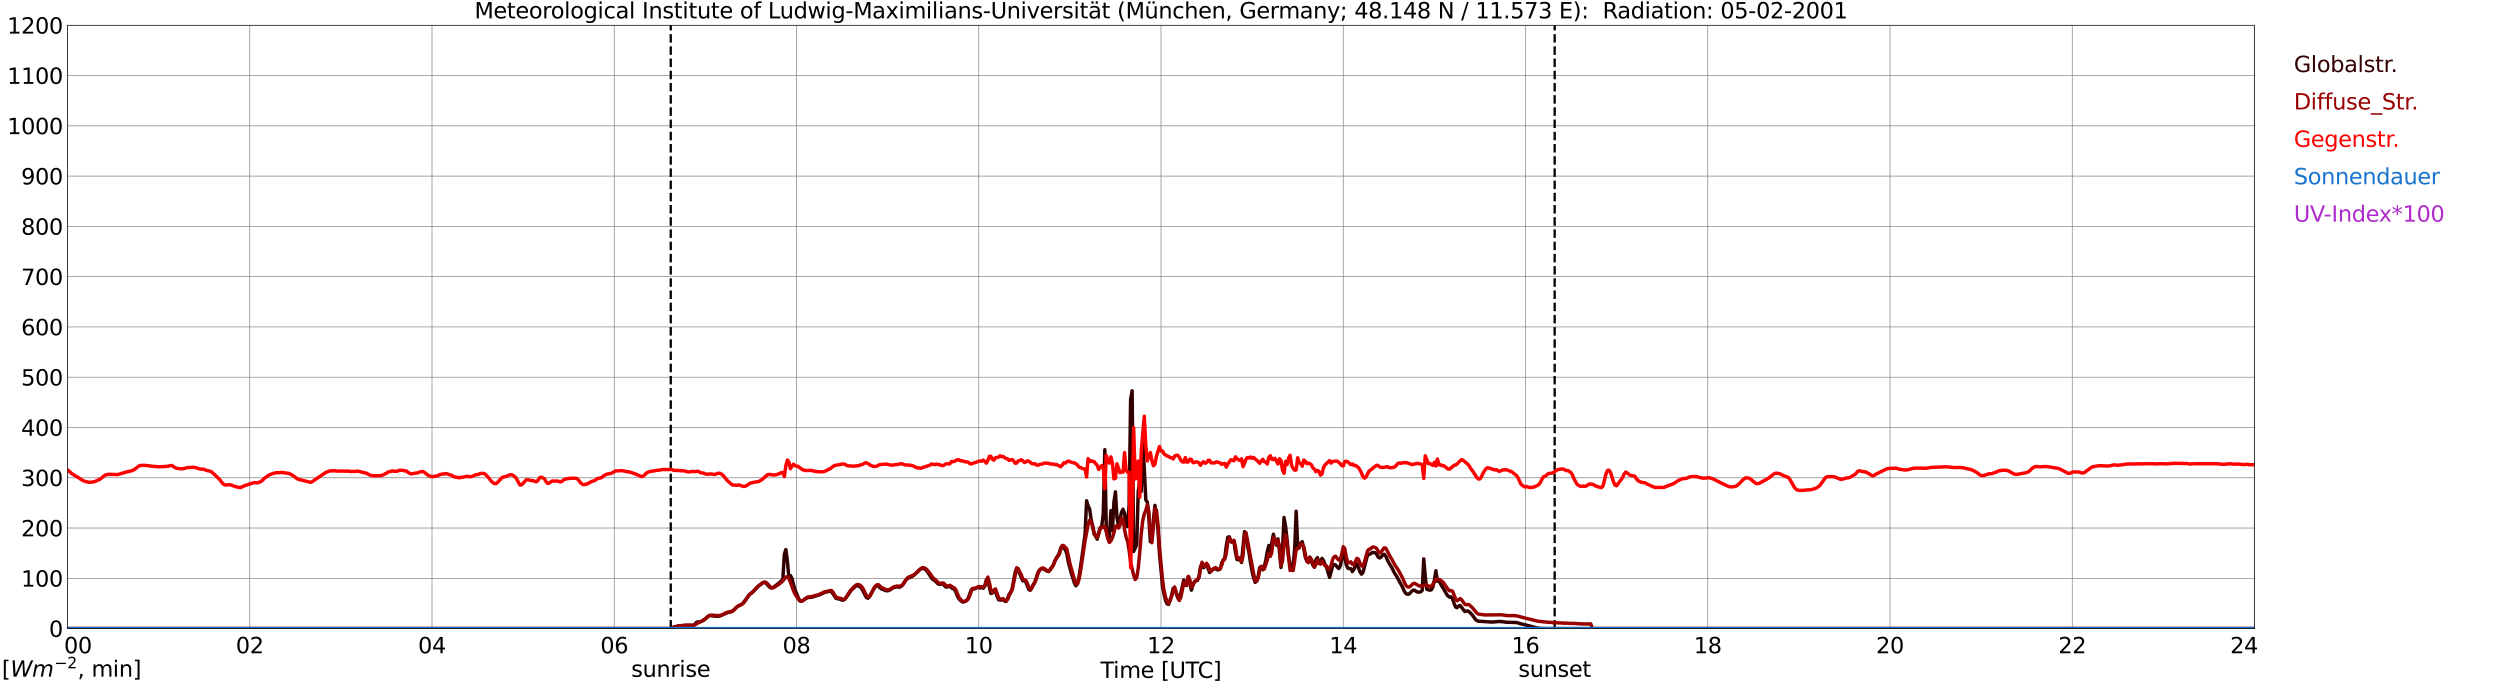 <?xml version="1.0" encoding="utf-8" standalone="no"?>
<!DOCTYPE svg PUBLIC "-//W3C//DTD SVG 1.1//EN"
  "http://www.w3.org/Graphics/SVG/1.1/DTD/svg11.dtd">
<svg xmlns:xlink="http://www.w3.org/1999/xlink" width="1085.4pt" height="296.64pt" viewBox="0 0 1085.4 296.64" xmlns="http://www.w3.org/2000/svg" version="1.1">
 <defs>
  <style type="text/css">*{stroke-linejoin: round; stroke-linecap: butt}</style>
 </defs>
 <g id="figure_1">
  <g id="patch_1">
   <path d="M 0 296.64 
L 1085.4 296.64 
L 1085.4 0 
L 0 0 
z
" style="fill: #ffffff"/>
  </g>
  <g id="axes_1">
   <g id="patch_2">
    <path d="M 29.306 272.909 
L 978.814 272.909 
L 978.814 10.976 
L 29.306 10.976 
z
" style="fill: #ffffff"/>
   </g>
   <g id="patch_3">
    <path d="M 978.814 272.909 
L 978.814 272.909 
L 978.814 10.976 
L 978.814 10.976 
z
" clip-path="url(#p819b454fc0)" style="fill: #d3d3d3; opacity: 0.25; stroke: #d3d3d3; stroke-linejoin: miter"/>
   </g>
   <g id="matplotlib.axis_1">
    <g id="xtick_1">
     <g id="line2d_1">
      <path d="M 29.306 272.909 
L 29.306 10.976 
" clip-path="url(#p819b454fc0)" style="fill: none; stroke: #808080; stroke-width: 0.3; stroke-linecap: square"/>
     </g>
     <g id="line2d_2"/>
     <g id="text_1">
      <!--    00 -->
      <g transform="translate(18.733 283.627) scale(0.095 -0.095)">
       <defs>
        <path id="DejaVuSans-20" transform="scale(0.016)"/>
        <path id="DejaVuSans-30" d="M 2034 4250 
Q 1547 4250 1301 3770 
Q 1056 3291 1056 2328 
Q 1056 1369 1301 889 
Q 1547 409 2034 409 
Q 2525 409 2770 889 
Q 3016 1369 3016 2328 
Q 3016 3291 2770 3770 
Q 2525 4250 2034 4250 
z
M 2034 4750 
Q 2819 4750 3233 4129 
Q 3647 3509 3647 2328 
Q 3647 1150 3233 529 
Q 2819 -91 2034 -91 
Q 1250 -91 836 529 
Q 422 1150 422 2328 
Q 422 3509 836 4129 
Q 1250 4750 2034 4750 
z
" transform="scale(0.016)"/>
       </defs>
       <use xlink:href="#DejaVuSans-20"/>
       <use xlink:href="#DejaVuSans-20" transform="translate(31.787 0)"/>
       <use xlink:href="#DejaVuSans-20" transform="translate(63.574 0)"/>
       <use xlink:href="#DejaVuSans-30" transform="translate(95.361 0)"/>
       <use xlink:href="#DejaVuSans-30" transform="translate(158.984 0)"/>
      </g>
     </g>
    </g>
    <g id="xtick_2">
     <g id="line2d_3">
      <path d="M 108.431 272.909 
L 108.431 10.976 
" clip-path="url(#p819b454fc0)" style="fill: none; stroke: #808080; stroke-width: 0.3; stroke-linecap: square"/>
     </g>
     <g id="line2d_4"/>
     <g id="text_2">
      <!-- 02 -->
      <g transform="translate(102.387 283.627) scale(0.095 -0.095)">
       <defs>
        <path id="DejaVuSans-32" d="M 1228 531 
L 3431 531 
L 3431 0 
L 469 0 
L 469 531 
Q 828 903 1448 1529 
Q 2069 2156 2228 2338 
Q 2531 2678 2651 2914 
Q 2772 3150 2772 3378 
Q 2772 3750 2511 3984 
Q 2250 4219 1831 4219 
Q 1534 4219 1204 4116 
Q 875 4013 500 3803 
L 500 4441 
Q 881 4594 1212 4672 
Q 1544 4750 1819 4750 
Q 2544 4750 2975 4387 
Q 3406 4025 3406 3419 
Q 3406 3131 3298 2873 
Q 3191 2616 2906 2266 
Q 2828 2175 2409 1742 
Q 1991 1309 1228 531 
z
" transform="scale(0.016)"/>
       </defs>
       <use xlink:href="#DejaVuSans-30"/>
       <use xlink:href="#DejaVuSans-32" transform="translate(63.623 0)"/>
      </g>
     </g>
    </g>
    <g id="xtick_3">
     <g id="line2d_5">
      <path d="M 187.557 272.909 
L 187.557 10.976 
" clip-path="url(#p819b454fc0)" style="fill: none; stroke: #808080; stroke-width: 0.3; stroke-linecap: square"/>
     </g>
     <g id="line2d_6"/>
     <g id="text_3">
      <!-- 04 -->
      <g transform="translate(181.513 283.627) scale(0.095 -0.095)">
       <defs>
        <path id="DejaVuSans-34" d="M 2419 4116 
L 825 1625 
L 2419 1625 
L 2419 4116 
z
M 2253 4666 
L 3047 4666 
L 3047 1625 
L 3713 1625 
L 3713 1100 
L 3047 1100 
L 3047 0 
L 2419 0 
L 2419 1100 
L 313 1100 
L 313 1709 
L 2253 4666 
z
" transform="scale(0.016)"/>
       </defs>
       <use xlink:href="#DejaVuSans-30"/>
       <use xlink:href="#DejaVuSans-34" transform="translate(63.623 0)"/>
      </g>
     </g>
    </g>
    <g id="xtick_4">
     <g id="line2d_7">
      <path d="M 266.683 272.909 
L 266.683 10.976 
" clip-path="url(#p819b454fc0)" style="fill: none; stroke: #808080; stroke-width: 0.3; stroke-linecap: square"/>
     </g>
     <g id="line2d_8"/>
     <g id="text_4">
      <!-- 06 -->
      <g transform="translate(260.638 283.627) scale(0.095 -0.095)">
       <defs>
        <path id="DejaVuSans-36" d="M 2113 2584 
Q 1688 2584 1439 2293 
Q 1191 2003 1191 1497 
Q 1191 994 1439 701 
Q 1688 409 2113 409 
Q 2538 409 2786 701 
Q 3034 994 3034 1497 
Q 3034 2003 2786 2293 
Q 2538 2584 2113 2584 
z
M 3366 4563 
L 3366 3988 
Q 3128 4100 2886 4159 
Q 2644 4219 2406 4219 
Q 1781 4219 1451 3797 
Q 1122 3375 1075 2522 
Q 1259 2794 1537 2939 
Q 1816 3084 2150 3084 
Q 2853 3084 3261 2657 
Q 3669 2231 3669 1497 
Q 3669 778 3244 343 
Q 2819 -91 2113 -91 
Q 1303 -91 875 529 
Q 447 1150 447 2328 
Q 447 3434 972 4092 
Q 1497 4750 2381 4750 
Q 2619 4750 2861 4703 
Q 3103 4656 3366 4563 
z
" transform="scale(0.016)"/>
       </defs>
       <use xlink:href="#DejaVuSans-30"/>
       <use xlink:href="#DejaVuSans-36" transform="translate(63.623 0)"/>
      </g>
     </g>
    </g>
    <g id="xtick_5">
     <g id="line2d_9">
      <path d="M 345.808 272.909 
L 345.808 10.976 
" clip-path="url(#p819b454fc0)" style="fill: none; stroke: #808080; stroke-width: 0.3; stroke-linecap: square"/>
     </g>
     <g id="line2d_10"/>
     <g id="text_5">
      <!-- 08 -->
      <g transform="translate(339.764 283.627) scale(0.095 -0.095)">
       <defs>
        <path id="DejaVuSans-38" d="M 2034 2216 
Q 1584 2216 1326 1975 
Q 1069 1734 1069 1313 
Q 1069 891 1326 650 
Q 1584 409 2034 409 
Q 2484 409 2743 651 
Q 3003 894 3003 1313 
Q 3003 1734 2745 1975 
Q 2488 2216 2034 2216 
z
M 1403 2484 
Q 997 2584 770 2862 
Q 544 3141 544 3541 
Q 544 4100 942 4425 
Q 1341 4750 2034 4750 
Q 2731 4750 3128 4425 
Q 3525 4100 3525 3541 
Q 3525 3141 3298 2862 
Q 3072 2584 2669 2484 
Q 3125 2378 3379 2068 
Q 3634 1759 3634 1313 
Q 3634 634 3220 271 
Q 2806 -91 2034 -91 
Q 1263 -91 848 271 
Q 434 634 434 1313 
Q 434 1759 690 2068 
Q 947 2378 1403 2484 
z
M 1172 3481 
Q 1172 3119 1398 2916 
Q 1625 2713 2034 2713 
Q 2441 2713 2670 2916 
Q 2900 3119 2900 3481 
Q 2900 3844 2670 4047 
Q 2441 4250 2034 4250 
Q 1625 4250 1398 4047 
Q 1172 3844 1172 3481 
z
" transform="scale(0.016)"/>
       </defs>
       <use xlink:href="#DejaVuSans-30"/>
       <use xlink:href="#DejaVuSans-38" transform="translate(63.623 0)"/>
      </g>
     </g>
    </g>
    <g id="xtick_6">
     <g id="line2d_11">
      <path d="M 424.934 272.909 
L 424.934 10.976 
" clip-path="url(#p819b454fc0)" style="fill: none; stroke: #808080; stroke-width: 0.3; stroke-linecap: square"/>
     </g>
     <g id="line2d_12"/>
     <g id="text_6">
      <!-- 10 -->
      <g transform="translate(418.89 283.627) scale(0.095 -0.095)">
       <defs>
        <path id="DejaVuSans-31" d="M 794 531 
L 1825 531 
L 1825 4091 
L 703 3866 
L 703 4441 
L 1819 4666 
L 2450 4666 
L 2450 531 
L 3481 531 
L 3481 0 
L 794 0 
L 794 531 
z
" transform="scale(0.016)"/>
       </defs>
       <use xlink:href="#DejaVuSans-31"/>
       <use xlink:href="#DejaVuSans-30" transform="translate(63.623 0)"/>
      </g>
     </g>
    </g>
    <g id="xtick_7">
     <g id="line2d_13">
      <path d="M 504.06 272.909 
L 504.06 10.976 
" clip-path="url(#p819b454fc0)" style="fill: none; stroke: #808080; stroke-width: 0.3; stroke-linecap: square"/>
     </g>
     <g id="line2d_14"/>
     <g id="text_7">
      <!-- 12 -->
      <g transform="translate(498.015 283.627) scale(0.095 -0.095)">
       <use xlink:href="#DejaVuSans-31"/>
       <use xlink:href="#DejaVuSans-32" transform="translate(63.623 0)"/>
      </g>
     </g>
    </g>
    <g id="xtick_8">
     <g id="line2d_15">
      <path d="M 583.185 272.909 
L 583.185 10.976 
" clip-path="url(#p819b454fc0)" style="fill: none; stroke: #808080; stroke-width: 0.3; stroke-linecap: square"/>
     </g>
     <g id="line2d_16"/>
     <g id="text_8">
      <!-- 14 -->
      <g transform="translate(577.141 283.627) scale(0.095 -0.095)">
       <use xlink:href="#DejaVuSans-31"/>
       <use xlink:href="#DejaVuSans-34" transform="translate(63.623 0)"/>
      </g>
     </g>
    </g>
    <g id="xtick_9">
     <g id="line2d_17">
      <path d="M 662.311 272.909 
L 662.311 10.976 
" clip-path="url(#p819b454fc0)" style="fill: none; stroke: #808080; stroke-width: 0.3; stroke-linecap: square"/>
     </g>
     <g id="line2d_18"/>
     <g id="text_9">
      <!-- 16 -->
      <g transform="translate(656.267 283.627) scale(0.095 -0.095)">
       <use xlink:href="#DejaVuSans-31"/>
       <use xlink:href="#DejaVuSans-36" transform="translate(63.623 0)"/>
      </g>
     </g>
    </g>
    <g id="xtick_10">
     <g id="line2d_19">
      <path d="M 741.437 272.909 
L 741.437 10.976 
" clip-path="url(#p819b454fc0)" style="fill: none; stroke: #808080; stroke-width: 0.3; stroke-linecap: square"/>
     </g>
     <g id="line2d_20"/>
     <g id="text_10">
      <!-- 18 -->
      <g transform="translate(735.392 283.627) scale(0.095 -0.095)">
       <use xlink:href="#DejaVuSans-31"/>
       <use xlink:href="#DejaVuSans-38" transform="translate(63.623 0)"/>
      </g>
     </g>
    </g>
    <g id="xtick_11">
     <g id="line2d_21">
      <path d="M 820.562 272.909 
L 820.562 10.976 
" clip-path="url(#p819b454fc0)" style="fill: none; stroke: #808080; stroke-width: 0.3; stroke-linecap: square"/>
     </g>
     <g id="line2d_22"/>
     <g id="text_11">
      <!-- 20 -->
      <g transform="translate(814.518 283.627) scale(0.095 -0.095)">
       <use xlink:href="#DejaVuSans-32"/>
       <use xlink:href="#DejaVuSans-30" transform="translate(63.623 0)"/>
      </g>
     </g>
    </g>
    <g id="xtick_12">
     <g id="line2d_23">
      <path d="M 899.688 272.909 
L 899.688 10.976 
" clip-path="url(#p819b454fc0)" style="fill: none; stroke: #808080; stroke-width: 0.3; stroke-linecap: square"/>
     </g>
     <g id="line2d_24"/>
     <g id="text_12">
      <!-- 22 -->
      <g transform="translate(893.644 283.627) scale(0.095 -0.095)">
       <use xlink:href="#DejaVuSans-32"/>
       <use xlink:href="#DejaVuSans-32" transform="translate(63.623 0)"/>
      </g>
     </g>
    </g>
    <g id="xtick_13">
     <g id="line2d_25">
      <path d="M 978.814 272.909 
L 978.814 10.976 
" clip-path="url(#p819b454fc0)" style="fill: none; stroke: #808080; stroke-width: 0.3; stroke-linecap: square"/>
     </g>
     <g id="line2d_26"/>
     <g id="text_13">
      <!-- 24    -->
      <g transform="translate(968.241 283.627) scale(0.095 -0.095)">
       <use xlink:href="#DejaVuSans-32"/>
       <use xlink:href="#DejaVuSans-34" transform="translate(63.623 0)"/>
       <use xlink:href="#DejaVuSans-20" transform="translate(127.246 0)"/>
       <use xlink:href="#DejaVuSans-20" transform="translate(159.033 0)"/>
       <use xlink:href="#DejaVuSans-20" transform="translate(190.82 0)"/>
      </g>
     </g>
    </g>
    <g id="text_14">
     <!-- Time [UTC] -->
     <g transform="translate(477.806 294.322) scale(0.095 -0.095)">
      <defs>
       <path id="DejaVuSans-54" d="M -19 4666 
L 3928 4666 
L 3928 4134 
L 2272 4134 
L 2272 0 
L 1638 0 
L 1638 4134 
L -19 4134 
L -19 4666 
z
" transform="scale(0.016)"/>
       <path id="DejaVuSans-69" d="M 603 3500 
L 1178 3500 
L 1178 0 
L 603 0 
L 603 3500 
z
M 603 4863 
L 1178 4863 
L 1178 4134 
L 603 4134 
L 603 4863 
z
" transform="scale(0.016)"/>
       <path id="DejaVuSans-6d" d="M 3328 2828 
Q 3544 3216 3844 3400 
Q 4144 3584 4550 3584 
Q 5097 3584 5394 3201 
Q 5691 2819 5691 2113 
L 5691 0 
L 5113 0 
L 5113 2094 
Q 5113 2597 4934 2840 
Q 4756 3084 4391 3084 
Q 3944 3084 3684 2787 
Q 3425 2491 3425 1978 
L 3425 0 
L 2847 0 
L 2847 2094 
Q 2847 2600 2669 2842 
Q 2491 3084 2119 3084 
Q 1678 3084 1418 2786 
Q 1159 2488 1159 1978 
L 1159 0 
L 581 0 
L 581 3500 
L 1159 3500 
L 1159 2956 
Q 1356 3278 1631 3431 
Q 1906 3584 2284 3584 
Q 2666 3584 2933 3390 
Q 3200 3197 3328 2828 
z
" transform="scale(0.016)"/>
       <path id="DejaVuSans-65" d="M 3597 1894 
L 3597 1613 
L 953 1613 
Q 991 1019 1311 708 
Q 1631 397 2203 397 
Q 2534 397 2845 478 
Q 3156 559 3463 722 
L 3463 178 
Q 3153 47 2828 -22 
Q 2503 -91 2169 -91 
Q 1331 -91 842 396 
Q 353 884 353 1716 
Q 353 2575 817 3079 
Q 1281 3584 2069 3584 
Q 2775 3584 3186 3129 
Q 3597 2675 3597 1894 
z
M 3022 2063 
Q 3016 2534 2758 2815 
Q 2500 3097 2075 3097 
Q 1594 3097 1305 2825 
Q 1016 2553 972 2059 
L 3022 2063 
z
" transform="scale(0.016)"/>
       <path id="DejaVuSans-5b" d="M 550 4863 
L 1875 4863 
L 1875 4416 
L 1125 4416 
L 1125 -397 
L 1875 -397 
L 1875 -844 
L 550 -844 
L 550 4863 
z
" transform="scale(0.016)"/>
       <path id="DejaVuSans-55" d="M 556 4666 
L 1191 4666 
L 1191 1831 
Q 1191 1081 1462 751 
Q 1734 422 2344 422 
Q 2950 422 3222 751 
Q 3494 1081 3494 1831 
L 3494 4666 
L 4128 4666 
L 4128 1753 
Q 4128 841 3676 375 
Q 3225 -91 2344 -91 
Q 1459 -91 1007 375 
Q 556 841 556 1753 
L 556 4666 
z
" transform="scale(0.016)"/>
       <path id="DejaVuSans-43" d="M 4122 4306 
L 4122 3641 
Q 3803 3938 3442 4084 
Q 3081 4231 2675 4231 
Q 1875 4231 1450 3742 
Q 1025 3253 1025 2328 
Q 1025 1406 1450 917 
Q 1875 428 2675 428 
Q 3081 428 3442 575 
Q 3803 722 4122 1019 
L 4122 359 
Q 3791 134 3420 21 
Q 3050 -91 2638 -91 
Q 1578 -91 968 557 
Q 359 1206 359 2328 
Q 359 3453 968 4101 
Q 1578 4750 2638 4750 
Q 3056 4750 3426 4639 
Q 3797 4528 4122 4306 
z
" transform="scale(0.016)"/>
       <path id="DejaVuSans-5d" d="M 1947 4863 
L 1947 -844 
L 622 -844 
L 622 -397 
L 1369 -397 
L 1369 4416 
L 622 4416 
L 622 4863 
L 1947 4863 
z
" transform="scale(0.016)"/>
      </defs>
      <use xlink:href="#DejaVuSans-54"/>
      <use xlink:href="#DejaVuSans-69" transform="translate(57.959 0)"/>
      <use xlink:href="#DejaVuSans-6d" transform="translate(85.742 0)"/>
      <use xlink:href="#DejaVuSans-65" transform="translate(183.154 0)"/>
      <use xlink:href="#DejaVuSans-20" transform="translate(244.678 0)"/>
      <use xlink:href="#DejaVuSans-5b" transform="translate(276.465 0)"/>
      <use xlink:href="#DejaVuSans-55" transform="translate(315.479 0)"/>
      <use xlink:href="#DejaVuSans-54" transform="translate(388.672 0)"/>
      <use xlink:href="#DejaVuSans-43" transform="translate(443.881 0)"/>
      <use xlink:href="#DejaVuSans-5d" transform="translate(513.705 0)"/>
     </g>
    </g>
   </g>
   <g id="matplotlib.axis_2">
    <g id="ytick_1">
     <g id="line2d_27">
      <path d="M 29.306 272.909 
L 978.814 272.909 
" clip-path="url(#p819b454fc0)" style="fill: none; stroke: #808080; stroke-width: 0.3; stroke-linecap: square"/>
     </g>
     <g id="line2d_28"/>
     <g id="text_15">
      <!-- 0 -->
      <g transform="translate(21.261 276.518) scale(0.095 -0.095)">
       <use xlink:href="#DejaVuSans-30"/>
      </g>
     </g>
    </g>
    <g id="ytick_2">
     <g id="line2d_29">
      <path d="M 29.306 251.081 
L 978.814 251.081 
" clip-path="url(#p819b454fc0)" style="fill: none; stroke: #808080; stroke-width: 0.3; stroke-linecap: square"/>
     </g>
     <g id="line2d_30"/>
     <g id="text_16">
      <!-- 100 -->
      <g transform="translate(9.173 254.69) scale(0.095 -0.095)">
       <use xlink:href="#DejaVuSans-31"/>
       <use xlink:href="#DejaVuSans-30" transform="translate(63.623 0)"/>
       <use xlink:href="#DejaVuSans-30" transform="translate(127.246 0)"/>
      </g>
     </g>
    </g>
    <g id="ytick_3">
     <g id="line2d_31">
      <path d="M 29.306 229.253 
L 978.814 229.253 
" clip-path="url(#p819b454fc0)" style="fill: none; stroke: #808080; stroke-width: 0.3; stroke-linecap: square"/>
     </g>
     <g id="line2d_32"/>
     <g id="text_17">
      <!-- 200 -->
      <g transform="translate(9.173 232.863) scale(0.095 -0.095)">
       <use xlink:href="#DejaVuSans-32"/>
       <use xlink:href="#DejaVuSans-30" transform="translate(63.623 0)"/>
       <use xlink:href="#DejaVuSans-30" transform="translate(127.246 0)"/>
      </g>
     </g>
    </g>
    <g id="ytick_4">
     <g id="line2d_33">
      <path d="M 29.306 207.426 
L 978.814 207.426 
" clip-path="url(#p819b454fc0)" style="fill: none; stroke: #808080; stroke-width: 0.3; stroke-linecap: square"/>
     </g>
     <g id="line2d_34"/>
     <g id="text_18">
      <!-- 300 -->
      <g transform="translate(9.173 211.035) scale(0.095 -0.095)">
       <defs>
        <path id="DejaVuSans-33" d="M 2597 2516 
Q 3050 2419 3304 2112 
Q 3559 1806 3559 1356 
Q 3559 666 3084 287 
Q 2609 -91 1734 -91 
Q 1441 -91 1130 -33 
Q 819 25 488 141 
L 488 750 
Q 750 597 1062 519 
Q 1375 441 1716 441 
Q 2309 441 2620 675 
Q 2931 909 2931 1356 
Q 2931 1769 2642 2001 
Q 2353 2234 1838 2234 
L 1294 2234 
L 1294 2753 
L 1863 2753 
Q 2328 2753 2575 2939 
Q 2822 3125 2822 3475 
Q 2822 3834 2567 4026 
Q 2313 4219 1838 4219 
Q 1578 4219 1281 4162 
Q 984 4106 628 3988 
L 628 4550 
Q 988 4650 1302 4700 
Q 1616 4750 1894 4750 
Q 2613 4750 3031 4423 
Q 3450 4097 3450 3541 
Q 3450 3153 3228 2886 
Q 3006 2619 2597 2516 
z
" transform="scale(0.016)"/>
       </defs>
       <use xlink:href="#DejaVuSans-33"/>
       <use xlink:href="#DejaVuSans-30" transform="translate(63.623 0)"/>
       <use xlink:href="#DejaVuSans-30" transform="translate(127.246 0)"/>
      </g>
     </g>
    </g>
    <g id="ytick_5">
     <g id="line2d_35">
      <path d="M 29.306 185.598 
L 978.814 185.598 
" clip-path="url(#p819b454fc0)" style="fill: none; stroke: #808080; stroke-width: 0.3; stroke-linecap: square"/>
     </g>
     <g id="line2d_36"/>
     <g id="text_19">
      <!-- 400 -->
      <g transform="translate(9.173 189.207) scale(0.095 -0.095)">
       <use xlink:href="#DejaVuSans-34"/>
       <use xlink:href="#DejaVuSans-30" transform="translate(63.623 0)"/>
       <use xlink:href="#DejaVuSans-30" transform="translate(127.246 0)"/>
      </g>
     </g>
    </g>
    <g id="ytick_6">
     <g id="line2d_37">
      <path d="M 29.306 163.77 
L 978.814 163.77 
" clip-path="url(#p819b454fc0)" style="fill: none; stroke: #808080; stroke-width: 0.3; stroke-linecap: square"/>
     </g>
     <g id="line2d_38"/>
     <g id="text_20">
      <!-- 500 -->
      <g transform="translate(9.173 167.379) scale(0.095 -0.095)">
       <defs>
        <path id="DejaVuSans-35" d="M 691 4666 
L 3169 4666 
L 3169 4134 
L 1269 4134 
L 1269 2991 
Q 1406 3038 1543 3061 
Q 1681 3084 1819 3084 
Q 2600 3084 3056 2656 
Q 3513 2228 3513 1497 
Q 3513 744 3044 326 
Q 2575 -91 1722 -91 
Q 1428 -91 1123 -41 
Q 819 9 494 109 
L 494 744 
Q 775 591 1075 516 
Q 1375 441 1709 441 
Q 2250 441 2565 725 
Q 2881 1009 2881 1497 
Q 2881 1984 2565 2268 
Q 2250 2553 1709 2553 
Q 1456 2553 1204 2497 
Q 953 2441 691 2322 
L 691 4666 
z
" transform="scale(0.016)"/>
       </defs>
       <use xlink:href="#DejaVuSans-35"/>
       <use xlink:href="#DejaVuSans-30" transform="translate(63.623 0)"/>
       <use xlink:href="#DejaVuSans-30" transform="translate(127.246 0)"/>
      </g>
     </g>
    </g>
    <g id="ytick_7">
     <g id="line2d_39">
      <path d="M 29.306 141.942 
L 978.814 141.942 
" clip-path="url(#p819b454fc0)" style="fill: none; stroke: #808080; stroke-width: 0.3; stroke-linecap: square"/>
     </g>
     <g id="line2d_40"/>
     <g id="text_21">
      <!-- 600 -->
      <g transform="translate(9.173 145.551) scale(0.095 -0.095)">
       <use xlink:href="#DejaVuSans-36"/>
       <use xlink:href="#DejaVuSans-30" transform="translate(63.623 0)"/>
       <use xlink:href="#DejaVuSans-30" transform="translate(127.246 0)"/>
      </g>
     </g>
    </g>
    <g id="ytick_8">
     <g id="line2d_41">
      <path d="M 29.306 120.114 
L 978.814 120.114 
" clip-path="url(#p819b454fc0)" style="fill: none; stroke: #808080; stroke-width: 0.3; stroke-linecap: square"/>
     </g>
     <g id="line2d_42"/>
     <g id="text_22">
      <!-- 700 -->
      <g transform="translate(9.173 123.724) scale(0.095 -0.095)">
       <defs>
        <path id="DejaVuSans-37" d="M 525 4666 
L 3525 4666 
L 3525 4397 
L 1831 0 
L 1172 0 
L 2766 4134 
L 525 4134 
L 525 4666 
z
" transform="scale(0.016)"/>
       </defs>
       <use xlink:href="#DejaVuSans-37"/>
       <use xlink:href="#DejaVuSans-30" transform="translate(63.623 0)"/>
       <use xlink:href="#DejaVuSans-30" transform="translate(127.246 0)"/>
      </g>
     </g>
    </g>
    <g id="ytick_9">
     <g id="line2d_43">
      <path d="M 29.306 98.287 
L 978.814 98.287 
" clip-path="url(#p819b454fc0)" style="fill: none; stroke: #808080; stroke-width: 0.3; stroke-linecap: square"/>
     </g>
     <g id="line2d_44"/>
     <g id="text_23">
      <!-- 800 -->
      <g transform="translate(9.173 101.896) scale(0.095 -0.095)">
       <use xlink:href="#DejaVuSans-38"/>
       <use xlink:href="#DejaVuSans-30" transform="translate(63.623 0)"/>
       <use xlink:href="#DejaVuSans-30" transform="translate(127.246 0)"/>
      </g>
     </g>
    </g>
    <g id="ytick_10">
     <g id="line2d_45">
      <path d="M 29.306 76.459 
L 978.814 76.459 
" clip-path="url(#p819b454fc0)" style="fill: none; stroke: #808080; stroke-width: 0.3; stroke-linecap: square"/>
     </g>
     <g id="line2d_46"/>
     <g id="text_24">
      <!-- 900 -->
      <g transform="translate(9.173 80.068) scale(0.095 -0.095)">
       <defs>
        <path id="DejaVuSans-39" d="M 703 97 
L 703 672 
Q 941 559 1184 500 
Q 1428 441 1663 441 
Q 2288 441 2617 861 
Q 2947 1281 2994 2138 
Q 2813 1869 2534 1725 
Q 2256 1581 1919 1581 
Q 1219 1581 811 2004 
Q 403 2428 403 3163 
Q 403 3881 828 4315 
Q 1253 4750 1959 4750 
Q 2769 4750 3195 4129 
Q 3622 3509 3622 2328 
Q 3622 1225 3098 567 
Q 2575 -91 1691 -91 
Q 1453 -91 1209 -44 
Q 966 3 703 97 
z
M 1959 2075 
Q 2384 2075 2632 2365 
Q 2881 2656 2881 3163 
Q 2881 3666 2632 3958 
Q 2384 4250 1959 4250 
Q 1534 4250 1286 3958 
Q 1038 3666 1038 3163 
Q 1038 2656 1286 2365 
Q 1534 2075 1959 2075 
z
" transform="scale(0.016)"/>
       </defs>
       <use xlink:href="#DejaVuSans-39"/>
       <use xlink:href="#DejaVuSans-30" transform="translate(63.623 0)"/>
       <use xlink:href="#DejaVuSans-30" transform="translate(127.246 0)"/>
      </g>
     </g>
    </g>
    <g id="ytick_11">
     <g id="line2d_47">
      <path d="M 29.306 54.631 
L 978.814 54.631 
" clip-path="url(#p819b454fc0)" style="fill: none; stroke: #808080; stroke-width: 0.3; stroke-linecap: square"/>
     </g>
     <g id="line2d_48"/>
     <g id="text_25">
      <!-- 1000 -->
      <g transform="translate(3.128 58.24) scale(0.095 -0.095)">
       <use xlink:href="#DejaVuSans-31"/>
       <use xlink:href="#DejaVuSans-30" transform="translate(63.623 0)"/>
       <use xlink:href="#DejaVuSans-30" transform="translate(127.246 0)"/>
       <use xlink:href="#DejaVuSans-30" transform="translate(190.869 0)"/>
      </g>
     </g>
    </g>
    <g id="ytick_12">
     <g id="line2d_49">
      <path d="M 29.306 32.803 
L 978.814 32.803 
" clip-path="url(#p819b454fc0)" style="fill: none; stroke: #808080; stroke-width: 0.3; stroke-linecap: square"/>
     </g>
     <g id="line2d_50"/>
     <g id="text_26">
      <!-- 1100 -->
      <g transform="translate(3.128 36.413) scale(0.095 -0.095)">
       <use xlink:href="#DejaVuSans-31"/>
       <use xlink:href="#DejaVuSans-31" transform="translate(63.623 0)"/>
       <use xlink:href="#DejaVuSans-30" transform="translate(127.246 0)"/>
       <use xlink:href="#DejaVuSans-30" transform="translate(190.869 0)"/>
      </g>
     </g>
    </g>
    <g id="ytick_13">
     <g id="line2d_51">
      <path d="M 29.306 10.976 
L 978.814 10.976 
" clip-path="url(#p819b454fc0)" style="fill: none; stroke: #808080; stroke-width: 0.3; stroke-linecap: square"/>
     </g>
     <g id="line2d_52"/>
     <g id="text_27">
      <!-- 1200 -->
      <g transform="translate(3.128 14.585) scale(0.095 -0.095)">
       <use xlink:href="#DejaVuSans-31"/>
       <use xlink:href="#DejaVuSans-32" transform="translate(63.623 0)"/>
       <use xlink:href="#DejaVuSans-30" transform="translate(127.246 0)"/>
       <use xlink:href="#DejaVuSans-30" transform="translate(190.869 0)"/>
      </g>
     </g>
    </g>
   </g>
   <g id="line2d_53">
    <path d="M 291.212 272.909 
L 291.212 10.976 
" clip-path="url(#p819b454fc0)" style="fill: none; stroke-dasharray: 3.7,1.6; stroke-dashoffset: 0; stroke: #000000"/>
   </g>
   <g id="line2d_54">
    <path d="M 674.971 272.909 
L 674.971 10.976 
" clip-path="url(#p819b454fc0)" style="fill: none; stroke-dasharray: 3.7,1.6; stroke-dashoffset: 0; stroke: #000000"/>
   </g>
   <g id="line2d_55">
    <path d="M 29.306 272.909 
L 291.739 272.909 
L 292.399 272.3 
L 294.377 271.833 
L 297.014 271.518 
L 300.971 271.473 
L 301.63 271.125 
L 302.289 270.255 
L 302.949 269.971 
L 303.608 270.143 
L 304.927 269.558 
L 305.586 269.187 
L 307.564 267.487 
L 308.224 267.266 
L 309.543 267.375 
L 310.202 267.528 
L 312.18 267.524 
L 312.839 267.336 
L 316.136 265.861 
L 317.455 265.638 
L 318.114 265.276 
L 320.093 263.324 
L 322.071 262.359 
L 322.73 261.731 
L 325.368 258.177 
L 326.686 257.169 
L 329.324 254.381 
L 331.302 252.932 
L 331.961 252.875 
L 332.621 253.264 
L 333.94 254.728 
L 334.599 255.222 
L 335.258 255.252 
L 335.918 254.914 
L 338.555 252.805 
L 339.215 252.214 
L 339.874 251.443 
L 340.533 240.619 
L 341.193 238.593 
L 341.852 243.57 
L 342.512 250.837 
L 343.171 249.881 
L 343.83 251.109 
L 344.49 253.82 
L 345.149 255.986 
L 347.127 260.818 
L 347.787 261.072 
L 348.446 260.832 
L 350.424 259.526 
L 351.083 259.406 
L 352.402 259.319 
L 355.699 258.265 
L 358.337 257.084 
L 359.655 256.833 
L 360.315 256.573 
L 360.974 256.835 
L 362.952 259.751 
L 364.93 260.247 
L 365.59 260.574 
L 366.249 260.552 
L 366.909 260.033 
L 369.546 256.283 
L 371.524 254.458 
L 372.184 254.307 
L 372.843 254.443 
L 373.502 254.862 
L 374.162 255.599 
L 376.14 259.417 
L 376.799 259.74 
L 377.459 259.122 
L 379.437 255.458 
L 380.096 254.637 
L 380.756 254.207 
L 381.415 254.482 
L 382.074 255.228 
L 382.734 255.676 
L 384.712 256.472 
L 385.371 256.488 
L 386.031 256.309 
L 386.69 255.955 
L 387.349 255.42 
L 388.009 255.056 
L 389.328 254.829 
L 390.646 254.914 
L 391.306 254.56 
L 391.965 253.853 
L 393.284 251.828 
L 393.943 251.186 
L 395.262 250.601 
L 395.921 250.317 
L 396.581 249.907 
L 397.899 248.719 
L 399.218 247.41 
L 399.878 246.971 
L 400.537 246.761 
L 401.196 246.864 
L 401.856 247.357 
L 402.515 248.023 
L 404.493 250.994 
L 405.153 251.69 
L 405.812 252.015 
L 407.131 253.395 
L 407.79 253.711 
L 408.45 253.641 
L 409.109 253.436 
L 409.768 253.844 
L 410.428 254.728 
L 411.087 254.923 
L 411.746 254.624 
L 412.406 254.558 
L 413.065 255.224 
L 414.384 255.85 
L 415.043 257.114 
L 415.703 258.915 
L 416.362 260.065 
L 417.681 261.272 
L 418.34 261.368 
L 419.659 260.768 
L 420.318 259.79 
L 421.637 256.239 
L 422.297 255.532 
L 422.956 255.728 
L 424.275 255.124 
L 424.934 254.842 
L 425.593 255.32 
L 426.253 254.903 
L 426.912 255.377 
L 427.572 254.377 
L 428.231 251.732 
L 428.89 251.483 
L 429.55 255.065 
L 430.209 257.651 
L 430.869 257.459 
L 431.528 256.239 
L 432.187 256.634 
L 432.847 258.775 
L 433.506 260.332 
L 434.165 260.543 
L 435.484 260.375 
L 436.144 260.945 
L 436.803 261.133 
L 437.462 260.039 
L 438.122 258.027 
L 438.781 257.394 
L 439.44 255.569 
L 440.759 248.488 
L 441.419 246.681 
L 442.078 248.014 
L 442.737 249.077 
L 444.056 252.183 
L 444.716 252.087 
L 445.375 252.72 
L 446.694 255.984 
L 447.353 256.25 
L 448.672 253.724 
L 449.331 252.696 
L 450.65 248.634 
L 451.309 247.582 
L 451.969 247.045 
L 452.628 246.844 
L 453.287 247.104 
L 454.606 247.971 
L 455.266 248.147 
L 457.244 245.484 
L 457.903 243.653 
L 459.881 240.237 
L 460.541 237.823 
L 461.2 237.116 
L 461.859 238.035 
L 462.519 238.689 
L 463.178 240.427 
L 463.838 244.116 
L 465.156 248.964 
L 466.475 253.155 
L 467.134 254.325 
L 467.794 253.397 
L 468.453 250.557 
L 469.772 241.641 
L 471.091 231.916 
L 471.75 217.42 
L 472.409 219.616 
L 473.069 220.941 
L 473.728 225.577 
L 474.388 228.234 
L 475.047 231.857 
L 475.706 232.844 
L 476.366 234.092 
L 477.025 231.085 
L 477.685 229.092 
L 478.344 228.505 
L 479.003 222.897 
L 479.663 195.239 
L 480.322 230.589 
L 480.981 233.547 
L 481.641 233.06 
L 482.3 221.701 
L 482.96 230.299 
L 483.619 218.032 
L 484.278 213.531 
L 484.938 224.752 
L 485.597 228.079 
L 486.916 222.412 
L 487.575 221.077 
L 488.235 222.88 
L 488.894 228.605 
L 489.553 228.478 
L 490.213 219.396 
L 490.872 173.387 
L 491.532 169.65 
L 492.191 239.399 
L 493.51 236.476 
L 494.169 213.391 
L 494.828 209.001 
L 495.488 213.326 
L 496.147 190.081 
L 497.466 217.069 
L 498.125 218.001 
L 498.785 224.975 
L 499.444 235.136 
L 500.103 234.551 
L 500.763 225.992 
L 501.422 219.424 
L 502.082 224.213 
L 502.741 229.869 
L 503.4 240.394 
L 504.719 254.447 
L 505.379 257.976 
L 506.038 260.694 
L 506.697 262.143 
L 507.357 262.403 
L 508.675 258.553 
L 509.335 255.442 
L 509.994 255.586 
L 511.313 259.507 
L 511.972 260.532 
L 513.95 251.797 
L 514.61 254.185 
L 515.269 253.351 
L 515.929 250.35 
L 517.247 256.219 
L 517.907 253.895 
L 518.566 252.685 
L 519.226 252.166 
L 519.885 252.002 
L 520.544 250.378 
L 521.204 246.067 
L 521.863 244.95 
L 522.522 246.486 
L 523.182 245.893 
L 523.841 244.965 
L 525.16 248.562 
L 525.819 247.796 
L 526.479 247.37 
L 527.138 246.794 
L 527.797 246.977 
L 528.457 247.388 
L 529.116 247.386 
L 529.776 246.936 
L 530.435 244.397 
L 531.094 243.072 
L 531.754 242.26 
L 532.413 236.869 
L 533.073 233.237 
L 533.732 233.064 
L 534.391 235.19 
L 535.051 235.413 
L 535.71 234.865 
L 536.369 239.713 
L 537.029 242.883 
L 537.688 243.009 
L 538.348 242.514 
L 539.007 244.201 
L 540.326 230.812 
L 540.985 232.246 
L 541.644 237.059 
L 542.304 240.185 
L 542.963 244.598 
L 543.623 248.078 
L 544.282 250.944 
L 544.941 252.851 
L 545.601 252.247 
L 546.26 250.108 
L 546.919 246.388 
L 547.579 246.135 
L 548.238 247.386 
L 548.898 245.847 
L 549.557 243.275 
L 550.216 239.423 
L 550.876 236.797 
L 551.535 241.256 
L 552.195 235.437 
L 552.854 231.942 
L 553.513 234.774 
L 554.173 236.703 
L 554.832 233.953 
L 555.491 239.364 
L 556.151 246.373 
L 556.81 238.833 
L 557.47 224.672 
L 558.129 228.45 
L 558.788 234.186 
L 559.448 241.348 
L 560.107 245.257 
L 560.766 246.447 
L 561.426 245.526 
L 562.085 238.465 
L 562.745 221.95 
L 563.404 237.037 
L 565.382 235.171 
L 566.042 238.041 
L 566.701 241.92 
L 567.36 243.389 
L 568.02 243.596 
L 568.679 241.85 
L 569.998 245.367 
L 570.657 246.203 
L 571.317 243.031 
L 571.976 242.092 
L 572.635 244.563 
L 573.295 244.037 
L 573.954 242.413 
L 574.613 243.391 
L 575.273 245.067 
L 575.932 246.334 
L 577.251 250.684 
L 578.57 245.794 
L 579.229 245.078 
L 579.889 245.329 
L 580.548 246.181 
L 581.207 246.84 
L 581.867 245.755 
L 583.185 239.787 
L 583.845 241.854 
L 584.504 245.212 
L 585.164 246.657 
L 585.823 246.849 
L 586.482 246.916 
L 587.142 248.182 
L 587.801 247.237 
L 588.46 245.681 
L 589.12 244.806 
L 590.439 248.217 
L 591.098 249.272 
L 591.757 248.542 
L 593.736 240.909 
L 594.395 240.767 
L 595.054 240.44 
L 595.714 239.862 
L 597.032 239.914 
L 597.692 240.599 
L 598.351 241.863 
L 599.011 242.232 
L 599.67 241.756 
L 600.329 240.957 
L 600.989 240.636 
L 601.648 241.446 
L 602.307 243.033 
L 602.967 244.284 
L 604.286 246.495 
L 605.604 249.11 
L 606.264 250.027 
L 608.901 254.859 
L 609.561 256.418 
L 610.22 257.477 
L 610.879 257.972 
L 611.539 258.007 
L 612.198 257.509 
L 612.858 256.758 
L 613.517 256.237 
L 614.176 256.267 
L 614.836 256.769 
L 615.495 257.055 
L 616.154 257.092 
L 616.814 256.955 
L 617.473 256.3 
L 618.133 242.658 
L 618.792 250.345 
L 619.451 255.829 
L 620.77 256.254 
L 621.429 256.06 
L 622.089 254.855 
L 622.748 252.079 
L 623.408 247.785 
L 624.067 252.389 
L 624.726 251.692 
L 625.386 253.39 
L 626.045 254.593 
L 626.705 255.538 
L 628.023 257.928 
L 628.683 258.76 
L 629.342 259.271 
L 630.001 259.125 
L 630.661 260.044 
L 631.32 262.015 
L 631.98 263.569 
L 632.639 263.804 
L 633.298 263.084 
L 633.958 262.905 
L 635.936 265.468 
L 637.255 265.223 
L 637.914 265.645 
L 639.233 267.011 
L 640.552 268.895 
L 641.211 269.451 
L 641.87 269.696 
L 647.805 270.08 
L 651.102 269.807 
L 652.42 269.929 
L 653.739 270.132 
L 658.355 270.27 
L 660.992 271.001 
L 663.63 271.643 
L 666.927 272.551 
L 668.246 272.797 
L 670.883 272.909 
L 978.154 272.909 
L 978.154 272.909 
" clip-path="url(#p819b454fc0)" style="fill: none; stroke: #330000; stroke-width: 1.5; stroke-linecap: square"/>
   </g>
   <g id="line2d_56">
    <path d="M 29.306 272.909 
L 291.739 272.909 
L 292.399 272.313 
L 295.036 271.66 
L 296.355 271.597 
L 297.674 271.479 
L 298.992 271.427 
L 300.971 271.514 
L 301.63 271.322 
L 303.608 270.141 
L 304.927 269.591 
L 306.246 268.689 
L 307.564 267.509 
L 308.224 267.131 
L 309.543 267.083 
L 310.861 267.258 
L 312.839 267.22 
L 315.477 265.939 
L 317.455 265.461 
L 318.114 265.18 
L 318.774 264.684 
L 320.093 263.366 
L 320.752 262.96 
L 322.071 262.37 
L 322.73 261.866 
L 323.39 261.032 
L 324.708 258.97 
L 325.368 258.177 
L 327.346 256.457 
L 328.665 254.973 
L 329.983 253.925 
L 331.302 252.936 
L 331.961 252.674 
L 332.621 252.906 
L 333.28 253.504 
L 334.599 254.94 
L 335.258 255.206 
L 335.918 255.113 
L 338.555 253.39 
L 339.874 252.247 
L 341.193 250.492 
L 341.852 250.428 
L 342.512 251.28 
L 343.171 252.76 
L 344.49 256.451 
L 345.149 257.922 
L 346.468 259.845 
L 347.127 260.589 
L 347.787 260.901 
L 348.446 260.788 
L 350.424 259.33 
L 351.083 259.14 
L 352.402 259.002 
L 355.04 258.269 
L 356.359 257.776 
L 357.677 257.073 
L 358.337 256.865 
L 359.655 256.665 
L 360.315 256.4 
L 360.974 256.374 
L 361.634 257.084 
L 362.952 259.232 
L 363.612 259.524 
L 364.93 259.766 
L 365.59 260.078 
L 366.249 260.205 
L 366.909 259.921 
L 367.568 259.061 
L 368.887 256.881 
L 369.546 256.025 
L 371.524 254.091 
L 372.184 253.788 
L 372.843 253.825 
L 373.502 254.152 
L 374.162 254.759 
L 374.821 255.781 
L 376.14 258.533 
L 376.799 259.264 
L 377.459 259.048 
L 378.118 258.04 
L 379.437 255.486 
L 380.096 254.493 
L 380.756 253.895 
L 381.415 253.866 
L 382.734 255.093 
L 384.712 255.981 
L 385.371 256.071 
L 386.031 255.97 
L 386.69 255.691 
L 388.009 254.796 
L 389.328 254.451 
L 390.646 254.528 
L 391.306 254.327 
L 391.965 253.751 
L 393.943 250.95 
L 394.603 250.494 
L 396.581 249.678 
L 397.24 249.219 
L 399.878 246.774 
L 400.537 246.44 
L 401.196 246.506 
L 401.856 246.866 
L 402.515 247.397 
L 403.834 249.086 
L 405.153 250.983 
L 406.471 251.983 
L 407.131 252.792 
L 407.79 253.207 
L 408.45 253.297 
L 409.109 253.094 
L 409.768 253.205 
L 410.428 253.991 
L 411.087 254.504 
L 412.406 254.119 
L 413.065 254.493 
L 413.725 255.056 
L 414.384 255.22 
L 415.043 256.154 
L 416.362 259.4 
L 417.022 260.249 
L 417.681 260.871 
L 418.34 261.196 
L 419 261.004 
L 419.659 260.672 
L 420.318 260.102 
L 420.978 258.657 
L 421.637 256.8 
L 422.297 255.486 
L 422.956 255.453 
L 423.615 255.296 
L 424.934 254.639 
L 425.593 254.868 
L 426.253 254.694 
L 426.912 254.951 
L 427.572 254.36 
L 428.89 250.535 
L 429.55 252.932 
L 430.209 256.187 
L 430.869 257.116 
L 432.187 255.682 
L 433.506 259.356 
L 434.165 260.19 
L 435.484 259.91 
L 436.803 260.897 
L 437.462 260.161 
L 438.781 257.018 
L 439.44 256.139 
L 441.419 246.532 
L 442.078 246.868 
L 442.737 248.348 
L 443.397 249.501 
L 444.056 251.384 
L 444.716 251.819 
L 445.375 251.948 
L 446.034 253.277 
L 446.694 255.084 
L 447.353 255.96 
L 448.012 255.285 
L 448.672 253.849 
L 449.331 252.799 
L 449.991 251.133 
L 450.65 248.924 
L 451.309 247.495 
L 451.969 246.846 
L 452.628 246.613 
L 453.287 246.735 
L 454.606 247.772 
L 455.266 248.064 
L 455.925 247.473 
L 457.244 245.473 
L 458.563 242.313 
L 459.222 241.597 
L 459.881 240.693 
L 460.541 238.521 
L 461.2 236.769 
L 461.859 236.945 
L 463.178 238.362 
L 464.497 244.605 
L 466.475 251.546 
L 467.134 253.462 
L 467.794 253.578 
L 468.453 251.572 
L 469.113 247.997 
L 471.091 234.859 
L 472.409 227.725 
L 473.069 225.855 
L 473.728 226.49 
L 474.388 228.78 
L 475.047 231.58 
L 476.366 233.405 
L 477.025 231.923 
L 477.685 229.323 
L 478.344 228.895 
L 479.003 229.107 
L 479.663 228.461 
L 480.322 230.731 
L 480.981 233.817 
L 481.641 235.522 
L 482.3 234.782 
L 482.96 233.497 
L 483.619 231.248 
L 484.278 228.491 
L 484.938 228.238 
L 485.597 229.269 
L 486.256 228.072 
L 486.916 224.942 
L 487.575 225.407 
L 488.235 229.886 
L 488.894 233.169 
L 489.553 234.959 
L 490.213 238.923 
L 490.872 244.079 
L 492.191 249.791 
L 492.85 251.609 
L 493.51 250.819 
L 494.169 246.718 
L 494.828 239.877 
L 495.488 231.595 
L 496.147 225.959 
L 496.807 223.113 
L 497.466 221.598 
L 498.125 219.156 
L 498.785 222.033 
L 499.444 231.355 
L 500.103 235.631 
L 501.422 220.817 
L 502.082 221.467 
L 502.741 227.494 
L 503.4 237.576 
L 504.719 251.629 
L 505.379 256.416 
L 506.038 259.314 
L 506.697 261.013 
L 507.357 262.023 
L 508.016 260.729 
L 508.675 258.83 
L 509.335 256.588 
L 509.994 254.831 
L 510.654 257.156 
L 511.972 260.69 
L 512.632 259.397 
L 513.291 256.368 
L 513.95 252.707 
L 514.61 252.81 
L 515.269 254.237 
L 515.929 250.232 
L 516.588 251.727 
L 517.247 254.866 
L 517.907 254.167 
L 518.566 252.485 
L 519.226 252.076 
L 520.544 250.834 
L 521.204 247.036 
L 521.863 244.111 
L 522.522 245.482 
L 523.182 245.997 
L 523.841 244.555 
L 524.501 245.454 
L 525.16 247.37 
L 525.819 248.062 
L 526.479 247.145 
L 527.797 246.436 
L 528.457 246.967 
L 529.116 247.097 
L 529.776 246.936 
L 530.435 245.362 
L 531.094 243.247 
L 531.754 242.684 
L 532.413 240.224 
L 533.073 235.3 
L 533.732 233.49 
L 534.391 234.682 
L 535.051 235.455 
L 535.71 234.573 
L 536.369 237.129 
L 537.029 241.828 
L 537.688 242.463 
L 538.348 242.071 
L 539.007 243.939 
L 539.666 241.407 
L 540.326 232.283 
L 540.985 231.301 
L 544.282 249.079 
L 544.941 252.144 
L 545.601 252.258 
L 546.26 251.011 
L 546.919 247.464 
L 547.579 245.842 
L 548.238 246.794 
L 548.898 247.067 
L 550.216 243.123 
L 550.876 240.172 
L 551.535 241.531 
L 552.195 239.608 
L 552.854 233.44 
L 553.513 233.953 
L 554.173 236.223 
L 554.832 234.673 
L 555.491 237.131 
L 556.151 245.596 
L 556.81 243.719 
L 557.47 235.976 
L 558.129 232.215 
L 558.788 236.219 
L 560.107 247.652 
L 560.766 247.527 
L 561.426 247.726 
L 562.085 243.594 
L 562.745 238.558 
L 564.063 237.917 
L 564.723 236.059 
L 565.382 236.496 
L 566.042 237.378 
L 567.36 243.699 
L 568.02 244.286 
L 568.679 242.177 
L 569.338 242.714 
L 570.657 246.207 
L 571.317 245.137 
L 571.976 243.166 
L 572.635 244.179 
L 573.295 244.958 
L 573.954 243.701 
L 575.273 245.607 
L 575.932 245.744 
L 576.592 246.997 
L 577.251 246.903 
L 577.91 245.513 
L 578.57 242.835 
L 579.229 241.739 
L 579.889 241.47 
L 580.548 242.435 
L 581.207 243.118 
L 581.867 243.11 
L 582.526 240.547 
L 583.185 237.369 
L 583.845 238.166 
L 584.504 241.95 
L 585.164 244.258 
L 585.823 244.312 
L 586.482 243.911 
L 587.142 245.03 
L 587.801 245.133 
L 589.12 242.415 
L 589.779 242.778 
L 590.439 244.546 
L 591.098 245.74 
L 591.757 245.816 
L 592.417 243.869 
L 593.736 239.174 
L 594.395 238.419 
L 595.054 238.29 
L 595.714 237.602 
L 596.373 237.487 
L 597.032 237.642 
L 597.692 238.115 
L 598.351 239.32 
L 599.011 240.065 
L 599.67 239.665 
L 600.329 238.633 
L 600.989 237.818 
L 601.648 237.98 
L 603.626 241.772 
L 604.286 242.811 
L 605.604 245.334 
L 606.923 247.224 
L 608.901 250.858 
L 610.22 253.892 
L 610.879 254.656 
L 611.539 254.945 
L 612.198 254.624 
L 613.517 253.39 
L 614.176 253.253 
L 616.154 254.364 
L 616.814 254.477 
L 617.473 254.451 
L 618.792 253.925 
L 620.111 254.336 
L 620.77 254.611 
L 621.429 254.525 
L 622.089 253.637 
L 622.748 252.395 
L 623.408 251.563 
L 624.067 251.374 
L 625.386 251.845 
L 626.705 252.984 
L 628.683 255.885 
L 629.342 256.527 
L 630.001 256.379 
L 630.661 256.715 
L 631.98 260.074 
L 632.639 260.829 
L 633.958 259.869 
L 634.617 260.415 
L 635.936 262.331 
L 636.595 262.586 
L 637.255 262.412 
L 637.914 262.602 
L 639.233 263.833 
L 641.211 266.236 
L 641.87 266.587 
L 644.508 266.978 
L 649.783 266.932 
L 651.761 266.895 
L 654.399 267.266 
L 657.695 267.282 
L 659.014 267.502 
L 662.311 268.397 
L 664.949 269.015 
L 667.586 269.691 
L 672.202 270.178 
L 673.521 270.211 
L 674.18 270.361 
L 674.839 270.313 
L 676.158 270.405 
L 678.136 270.475 
L 678.796 270.575 
L 680.114 270.534 
L 681.433 270.652 
L 682.752 270.63 
L 684.73 270.737 
L 686.049 270.842 
L 688.027 270.905 
L 690.664 270.894 
L 691.324 272.909 
L 978.154 272.909 
L 978.154 272.909 
" clip-path="url(#p819b454fc0)" style="fill: none; stroke: #990000; stroke-width: 1.5; stroke-linecap: square"/>
   </g>
   <g id="line2d_57">
    <path d="M 29.306 204.018 
L 31.284 205.675 
L 32.603 206.537 
L 33.921 207.295 
L 35.9 208.6 
L 37.218 209.08 
L 38.537 209.355 
L 39.856 209.355 
L 41.175 209.054 
L 43.153 208.214 
L 43.812 207.759 
L 45.131 206.633 
L 45.79 206.212 
L 47.109 205.922 
L 51.065 206.046 
L 53.043 205.472 
L 55.022 204.859 
L 57 204.446 
L 58.319 203.865 
L 60.297 202.34 
L 60.956 202.095 
L 62.275 202.006 
L 64.253 202.187 
L 66.231 202.451 
L 67.55 202.506 
L 68.209 202.652 
L 69.528 202.63 
L 71.506 202.54 
L 72.825 202.429 
L 74.144 202.093 
L 74.803 202.211 
L 76.122 203.091 
L 76.781 203.333 
L 78.1 203.494 
L 79.419 203.499 
L 81.397 203.025 
L 84.034 202.861 
L 85.353 203.13 
L 86.672 203.614 
L 87.991 203.721 
L 88.65 203.737 
L 89.309 204.114 
L 89.969 204.319 
L 91.288 204.562 
L 91.947 204.955 
L 93.266 206.166 
L 95.244 208.052 
L 96.563 209.746 
L 97.222 210.329 
L 97.881 210.564 
L 99.86 210.438 
L 102.497 211.357 
L 103.816 211.63 
L 104.475 211.645 
L 105.794 211.077 
L 106.453 210.763 
L 107.772 210.348 
L 110.41 209.523 
L 111.728 209.645 
L 113.047 209.18 
L 113.707 208.74 
L 115.025 207.469 
L 117.003 206.109 
L 118.982 205.422 
L 120.3 205.19 
L 120.96 205.267 
L 122.278 205.103 
L 125.575 205.564 
L 126.894 206.26 
L 128.872 207.733 
L 129.532 208.093 
L 134.807 209.397 
L 135.466 209.178 
L 136.785 208.251 
L 141.4 205.131 
L 142.719 204.625 
L 143.379 204.437 
L 144.697 204.439 
L 145.357 204.324 
L 146.016 204.538 
L 147.335 204.522 
L 151.291 204.549 
L 151.951 204.701 
L 154.588 204.647 
L 155.247 204.494 
L 159.204 205.494 
L 160.523 206.262 
L 161.841 206.557 
L 163.819 206.526 
L 165.138 206.528 
L 166.457 206.177 
L 167.116 205.743 
L 167.776 205.457 
L 168.435 204.95 
L 169.754 204.638 
L 170.413 204.409 
L 171.073 204.618 
L 172.391 204.61 
L 173.051 204.282 
L 173.71 204.127 
L 175.029 204.241 
L 175.688 204.446 
L 176.348 204.407 
L 177.007 205.003 
L 178.326 205.736 
L 181.623 205.238 
L 182.282 204.885 
L 183.601 204.717 
L 184.26 205.107 
L 186.238 206.6 
L 187.557 206.945 
L 188.876 206.793 
L 190.195 206.517 
L 190.854 206.002 
L 191.513 205.97 
L 192.173 205.764 
L 192.832 205.778 
L 193.492 205.609 
L 194.151 205.727 
L 195.47 206.225 
L 196.129 206.347 
L 196.788 206.823 
L 197.448 207.1 
L 199.426 207.421 
L 200.745 207.17 
L 201.404 207.098 
L 202.723 206.773 
L 204.042 206.967 
L 204.701 206.934 
L 206.02 206.36 
L 206.679 206.083 
L 207.339 206.07 
L 208.657 205.561 
L 209.976 205.529 
L 210.635 205.819 
L 211.954 207.22 
L 213.273 208.877 
L 213.932 209.48 
L 214.592 209.899 
L 215.251 210.003 
L 215.91 209.562 
L 217.889 207.426 
L 218.548 207.102 
L 219.867 206.812 
L 221.186 206.194 
L 221.845 206.098 
L 222.504 206.245 
L 223.164 206.686 
L 223.823 207.264 
L 224.482 208.246 
L 225.142 209.567 
L 225.801 210.612 
L 226.461 210.492 
L 227.12 209.872 
L 228.439 208.327 
L 229.098 208.227 
L 230.417 208.619 
L 231.076 208.626 
L 231.736 208.755 
L 232.395 209.126 
L 233.054 209.08 
L 233.714 208.299 
L 234.373 207.329 
L 235.033 207.179 
L 236.351 207.853 
L 237.011 208.999 
L 237.67 209.822 
L 238.329 209.803 
L 239.648 208.857 
L 242.286 208.873 
L 242.945 209.172 
L 243.604 209.222 
L 244.923 208.181 
L 246.242 207.829 
L 247.561 207.666 
L 248.88 207.624 
L 250.198 207.67 
L 250.858 208.059 
L 252.176 209.72 
L 252.836 210.228 
L 253.495 210.412 
L 254.814 210.156 
L 256.792 209.084 
L 258.111 208.637 
L 258.77 208.253 
L 259.43 207.731 
L 260.748 207.502 
L 261.408 207.194 
L 262.067 206.563 
L 263.386 205.878 
L 265.364 205.516 
L 267.342 204.415 
L 268.002 204.457 
L 269.98 204.313 
L 272.617 204.85 
L 273.277 204.9 
L 275.255 205.544 
L 278.552 206.915 
L 279.211 206.67 
L 279.87 206.192 
L 280.53 205.516 
L 281.189 205.018 
L 282.508 204.64 
L 283.827 204.439 
L 284.486 204.376 
L 285.145 204.158 
L 285.805 204.188 
L 287.783 203.835 
L 289.761 203.876 
L 291.739 203.798 
L 292.399 204.243 
L 293.717 204.234 
L 297.014 204.457 
L 297.674 204.56 
L 298.333 204.828 
L 298.992 204.896 
L 299.652 204.843 
L 300.311 204.669 
L 300.971 204.662 
L 301.63 204.773 
L 302.949 204.56 
L 304.267 205.245 
L 305.586 205.437 
L 306.246 205.764 
L 306.905 205.871 
L 308.883 205.754 
L 310.202 206.002 
L 310.861 205.854 
L 311.521 205.492 
L 312.18 205.448 
L 312.839 205.588 
L 313.499 206.035 
L 314.158 206.627 
L 315.477 208.329 
L 316.796 209.567 
L 317.455 210.15 
L 318.114 210.573 
L 320.093 210.693 
L 320.752 210.505 
L 322.73 211.206 
L 323.39 211.128 
L 324.049 210.898 
L 325.368 209.968 
L 326.027 209.645 
L 326.686 209.573 
L 327.346 209.353 
L 328.665 209.191 
L 329.324 209.076 
L 330.643 208.364 
L 333.28 206.057 
L 333.94 205.965 
L 335.918 206.238 
L 337.236 206.053 
L 338.555 205.568 
L 339.215 205.175 
L 339.874 205.145 
L 340.533 206.917 
L 341.193 202.139 
L 341.852 199.701 
L 342.512 200.67 
L 343.171 203.505 
L 343.83 202.41 
L 344.49 201.543 
L 345.149 202.093 
L 345.808 202.418 
L 346.468 202.455 
L 348.446 203.929 
L 349.765 204.291 
L 351.743 204.23 
L 352.402 204.221 
L 353.062 204.488 
L 355.699 204.845 
L 357.677 204.793 
L 358.996 204.23 
L 359.655 203.798 
L 360.315 203.569 
L 362.293 202.089 
L 364.93 201.659 
L 365.59 201.453 
L 366.249 201.445 
L 366.909 201.641 
L 367.568 202.047 
L 368.227 202.268 
L 368.887 202.241 
L 370.206 202.383 
L 371.524 202.309 
L 372.843 202.134 
L 373.502 201.831 
L 374.162 201.744 
L 375.481 201.023 
L 376.14 200.897 
L 377.459 201.608 
L 378.118 202.128 
L 379.437 202.549 
L 380.756 202.39 
L 381.415 201.925 
L 382.074 201.728 
L 383.393 201.591 
L 384.712 201.467 
L 385.371 201.654 
L 386.031 201.72 
L 386.69 201.958 
L 388.009 201.89 
L 388.668 201.726 
L 389.328 201.696 
L 391.306 201.327 
L 391.965 201.449 
L 392.624 201.79 
L 393.284 201.912 
L 393.943 201.838 
L 395.921 202.11 
L 396.581 202.324 
L 397.899 203.045 
L 399.878 203.326 
L 400.537 202.986 
L 403.175 202.145 
L 403.834 201.879 
L 404.493 201.429 
L 405.812 201.742 
L 406.471 201.501 
L 407.79 201.715 
L 409.109 202.202 
L 409.768 202.006 
L 410.428 201.543 
L 411.087 201.294 
L 411.746 201.436 
L 412.406 201.349 
L 413.065 200.404 
L 413.725 200.456 
L 414.384 200.329 
L 415.043 199.884 
L 415.703 199.611 
L 416.362 199.607 
L 417.022 200.083 
L 417.681 199.987 
L 418.34 200.349 
L 420.318 200.631 
L 420.978 201.24 
L 421.637 201.46 
L 422.956 200.899 
L 423.615 200.838 
L 424.275 200.462 
L 424.934 200.235 
L 425.593 200.153 
L 426.253 200.238 
L 426.912 199.771 
L 427.572 200.249 
L 428.231 201.063 
L 428.89 199.941 
L 429.55 198.114 
L 430.209 198.127 
L 430.869 199.443 
L 431.528 199.753 
L 432.187 198.734 
L 433.506 198.485 
L 434.165 197.882 
L 434.825 198.278 
L 435.484 198.184 
L 436.803 199.1 
L 437.462 199.186 
L 438.122 199.932 
L 438.781 199.642 
L 439.44 199.524 
L 440.1 200.148 
L 440.759 201.111 
L 441.419 201.043 
L 442.078 200.061 
L 442.737 199.993 
L 443.397 199.576 
L 444.056 200.024 
L 444.716 200.788 
L 445.375 200.567 
L 446.034 200.091 
L 446.694 200.231 
L 448.012 201.292 
L 448.672 201.427 
L 449.331 201.312 
L 449.991 201.886 
L 450.65 201.984 
L 451.309 201.65 
L 452.628 201.412 
L 453.287 201.054 
L 455.266 201.148 
L 455.925 201.41 
L 456.584 201.497 
L 457.244 201.447 
L 457.903 201.768 
L 458.563 201.632 
L 460.541 202.619 
L 461.2 201.901 
L 461.859 200.932 
L 462.519 201.069 
L 463.178 200.482 
L 463.838 200.181 
L 465.816 200.91 
L 466.475 200.932 
L 467.794 201.844 
L 468.453 202.805 
L 469.113 202.977 
L 470.431 203.593 
L 471.091 203.547 
L 471.75 207.12 
L 472.409 199.107 
L 473.069 200.373 
L 473.728 199.984 
L 474.388 200.384 
L 475.047 200.441 
L 475.706 201.318 
L 476.366 201.977 
L 477.025 203.828 
L 477.685 202.879 
L 478.344 202.134 
L 479.003 202.763 
L 479.663 212.197 
L 480.322 197.767 
L 480.981 200.098 
L 481.641 201.058 
L 482.3 198.356 
L 482.96 201.1 
L 483.619 207.901 
L 484.278 207.633 
L 484.938 201.355 
L 486.256 205.267 
L 486.916 204.848 
L 487.575 205.007 
L 488.235 196.503 
L 488.894 204.178 
L 489.553 205.02 
L 490.213 205.022 
L 490.872 246.517 
L 491.532 224.56 
L 492.191 185.657 
L 492.85 207.936 
L 493.51 207.681 
L 494.169 200.168 
L 494.828 215.921 
L 495.488 195.929 
L 496.807 180.695 
L 497.466 193.626 
L 498.125 200.118 
L 498.785 197.847 
L 499.444 196.47 
L 500.103 199.928 
L 500.763 202.224 
L 501.422 201.65 
L 502.082 198.094 
L 503.4 193.879 
L 504.06 195.783 
L 504.719 195.802 
L 505.379 197.07 
L 506.697 197.978 
L 507.357 198.181 
L 508.016 198.642 
L 508.675 198.714 
L 509.335 199.266 
L 509.994 198 
L 510.654 197.703 
L 511.313 197.647 
L 511.972 198.422 
L 512.632 199.779 
L 513.291 200.504 
L 513.95 200.631 
L 514.61 198.649 
L 515.269 200.661 
L 515.929 200.528 
L 516.588 199.345 
L 517.247 199.476 
L 517.907 200.844 
L 518.566 200.81 
L 519.226 200.517 
L 519.885 200.589 
L 520.544 200.995 
L 521.204 202.021 
L 521.863 200.995 
L 522.522 200.467 
L 523.182 201.115 
L 523.841 200.873 
L 524.501 199.871 
L 525.16 199.827 
L 525.819 200.978 
L 526.479 200.903 
L 527.138 201.061 
L 527.797 200.622 
L 528.457 200.517 
L 529.116 200.866 
L 529.776 200.969 
L 530.435 201.656 
L 531.094 201.314 
L 531.754 201.157 
L 532.413 202.822 
L 533.073 201.471 
L 534.391 199.607 
L 535.051 199.755 
L 535.71 200.061 
L 536.369 198.35 
L 537.029 199.111 
L 537.688 199.633 
L 538.348 199.906 
L 539.007 199.194 
L 539.666 202.602 
L 540.326 201.141 
L 540.985 199.295 
L 541.644 198.633 
L 542.304 198.876 
L 542.963 198.406 
L 543.623 198.985 
L 544.282 198.611 
L 544.941 199.288 
L 545.601 199.766 
L 546.919 201.137 
L 547.579 200.174 
L 548.238 199.417 
L 548.898 200.449 
L 549.557 200.602 
L 550.216 201.436 
L 550.876 198.603 
L 551.535 197.854 
L 552.195 199.378 
L 552.854 199.544 
L 553.513 198.956 
L 554.832 201.432 
L 555.491 199.199 
L 556.151 199.956 
L 556.81 204.077 
L 557.47 205.487 
L 558.129 200.325 
L 558.788 201.704 
L 559.448 198.9 
L 560.107 197.658 
L 560.766 202.119 
L 561.426 203.361 
L 562.085 204.125 
L 562.745 204.042 
L 563.404 198.745 
L 564.063 200.93 
L 564.723 201.294 
L 565.382 202.412 
L 566.042 199.747 
L 566.701 200.24 
L 567.36 201.305 
L 568.02 201.047 
L 568.679 201.318 
L 569.338 201.757 
L 569.998 203.117 
L 570.657 203.689 
L 571.317 204.806 
L 571.976 204.254 
L 572.635 204.636 
L 573.295 206.306 
L 573.954 205.812 
L 574.613 202.973 
L 575.273 201.866 
L 577.251 199.971 
L 577.91 201.076 
L 578.57 200.353 
L 579.229 200.327 
L 579.889 200.159 
L 580.548 200.214 
L 581.867 201.277 
L 582.526 202.141 
L 583.185 202.303 
L 583.845 200.384 
L 584.504 200.262 
L 585.164 200.539 
L 586.482 201.709 
L 587.142 201.395 
L 587.801 202.106 
L 588.46 202.004 
L 589.779 203.01 
L 590.439 204.036 
L 591.098 205.365 
L 591.757 206.985 
L 592.417 207.585 
L 593.076 207.107 
L 594.395 204.498 
L 595.714 203.597 
L 596.373 202.894 
L 597.032 202.519 
L 597.692 201.977 
L 598.351 202.124 
L 599.011 202.73 
L 599.67 202.933 
L 600.989 202.885 
L 602.307 202.599 
L 602.967 202.984 
L 604.286 203.06 
L 605.604 202.713 
L 606.923 201.216 
L 607.582 200.965 
L 608.242 201.159 
L 609.561 200.788 
L 610.22 200.949 
L 610.879 200.862 
L 611.539 201.207 
L 612.198 201.342 
L 612.858 201.731 
L 615.495 201.148 
L 616.154 201.349 
L 616.814 201.427 
L 617.473 201.696 
L 618.133 207.687 
L 618.792 197.878 
L 620.111 201.281 
L 620.77 201.213 
L 622.089 202.106 
L 622.748 200.716 
L 623.408 202.329 
L 624.067 199.286 
L 624.726 201.853 
L 625.386 201.733 
L 626.045 202.213 
L 626.705 202.1 
L 628.683 203.614 
L 629.342 203.667 
L 631.32 202.021 
L 631.98 201.881 
L 632.639 201.412 
L 633.958 200.041 
L 634.617 199.546 
L 635.276 199.895 
L 637.255 201.532 
L 637.914 202.357 
L 638.573 203.51 
L 639.233 204.298 
L 641.211 207.371 
L 641.87 207.971 
L 642.53 207.901 
L 643.189 206.98 
L 643.848 205.507 
L 644.508 204.372 
L 645.167 203.492 
L 645.827 203.04 
L 647.145 203.396 
L 649.123 204.06 
L 649.783 203.937 
L 650.442 204.47 
L 651.102 204.625 
L 652.42 204.027 
L 653.739 203.953 
L 654.399 204.053 
L 655.717 204.614 
L 656.377 204.867 
L 658.355 206.413 
L 659.014 207.351 
L 660.333 210.182 
L 661.652 211.263 
L 662.311 211.431 
L 662.97 211.232 
L 663.63 211.52 
L 664.289 211.684 
L 665.608 211.571 
L 667.586 210.746 
L 668.246 210.187 
L 668.905 209.194 
L 669.564 207.823 
L 670.224 206.943 
L 670.883 206.755 
L 672.202 205.657 
L 672.861 205.481 
L 673.521 205.459 
L 674.18 205.324 
L 676.158 203.953 
L 678.136 203.562 
L 678.796 203.708 
L 680.114 204.352 
L 680.774 204.287 
L 682.092 205.238 
L 682.752 206.308 
L 683.411 207.976 
L 684.73 210.318 
L 686.049 211.086 
L 686.708 211.189 
L 687.368 211.014 
L 688.027 211.189 
L 688.686 211.005 
L 690.005 210.132 
L 691.324 210.222 
L 691.983 210.462 
L 692.643 210.999 
L 693.302 211.099 
L 693.961 211.442 
L 694.621 211.516 
L 695.28 211.712 
L 695.939 211.031 
L 697.258 205.756 
L 697.918 204.258 
L 698.577 204.125 
L 699.236 205.138 
L 700.555 209.311 
L 701.215 210.647 
L 701.874 210.874 
L 704.511 207.29 
L 705.171 205.712 
L 705.83 204.946 
L 706.49 205.324 
L 707.149 205.948 
L 707.808 206.349 
L 709.786 206.742 
L 710.446 207.847 
L 711.105 208.609 
L 712.424 209.342 
L 714.402 209.659 
L 715.062 210.134 
L 718.358 211.612 
L 722.315 211.63 
L 724.293 210.855 
L 724.952 210.545 
L 725.612 210.385 
L 726.93 209.776 
L 728.249 208.875 
L 729.568 208.194 
L 730.887 207.727 
L 731.546 207.816 
L 732.205 207.648 
L 733.524 207.078 
L 734.843 206.871 
L 736.162 206.897 
L 737.48 207.155 
L 738.14 207.393 
L 738.799 207.447 
L 739.459 207.633 
L 742.096 207.402 
L 743.415 207.827 
L 744.074 208.067 
L 747.371 209.755 
L 750.668 211.298 
L 751.987 211.348 
L 752.646 211.331 
L 753.965 210.946 
L 755.284 209.853 
L 756.602 208.377 
L 757.921 207.423 
L 759.24 207.55 
L 759.899 207.912 
L 761.878 209.53 
L 762.537 209.962 
L 763.196 209.966 
L 763.856 209.803 
L 767.812 207.613 
L 769.79 206.053 
L 770.449 205.564 
L 771.109 205.446 
L 771.768 205.457 
L 773.087 205.83 
L 774.406 206.52 
L 776.384 207.275 
L 777.043 208.065 
L 779.021 211.547 
L 779.681 212.287 
L 780.34 212.754 
L 781.659 212.965 
L 782.318 212.85 
L 782.978 212.885 
L 784.296 212.723 
L 786.275 212.601 
L 788.253 212.044 
L 789.572 211.226 
L 790.231 210.639 
L 792.209 207.803 
L 792.868 207.124 
L 793.528 206.941 
L 796.165 206.943 
L 796.825 207.137 
L 798.143 207.731 
L 798.803 208.024 
L 799.462 208.117 
L 802.1 207.432 
L 802.759 207.426 
L 804.078 206.725 
L 805.397 205.97 
L 806.715 204.52 
L 807.375 204.381 
L 808.034 204.61 
L 810.012 204.9 
L 811.99 205.985 
L 812.65 206.496 
L 813.309 206.605 
L 814.628 205.767 
L 819.244 203.527 
L 820.562 203.352 
L 821.881 203.32 
L 823.2 203.232 
L 824.519 203.684 
L 827.156 204.075 
L 828.475 203.909 
L 830.453 203.348 
L 831.772 203.23 
L 836.388 203.285 
L 838.366 202.936 
L 844.959 202.663 
L 848.256 202.984 
L 850.894 202.964 
L 852.213 203.091 
L 854.85 203.669 
L 856.169 204.031 
L 858.147 205.059 
L 859.466 206.105 
L 860.125 206.393 
L 860.785 206.491 
L 861.444 206.406 
L 863.422 205.734 
L 864.741 205.627 
L 866.719 204.924 
L 868.038 204.354 
L 869.357 204.169 
L 870.675 204.164 
L 871.994 204.402 
L 873.972 205.579 
L 874.632 205.854 
L 875.291 205.991 
L 877.269 205.705 
L 878.588 205.439 
L 879.907 205.149 
L 880.566 204.874 
L 881.225 204.391 
L 882.544 203.064 
L 883.863 202.532 
L 885.841 202.665 
L 888.479 202.534 
L 893.754 203.368 
L 897.051 205.033 
L 897.71 205.459 
L 898.369 205.513 
L 899.029 205.38 
L 899.688 205.029 
L 900.347 204.874 
L 902.326 204.933 
L 902.985 205.048 
L 903.644 205.31 
L 904.304 205.361 
L 904.963 205.155 
L 907.601 203.213 
L 908.26 202.815 
L 908.919 202.56 
L 910.898 202.255 
L 911.557 202.178 
L 914.854 202.329 
L 916.173 202.226 
L 917.491 201.881 
L 918.151 201.835 
L 919.469 201.999 
L 920.788 201.862 
L 923.426 201.462 
L 934.635 201.322 
L 935.295 201.403 
L 937.932 201.336 
L 941.229 201.388 
L 943.867 201.152 
L 949.801 201.259 
L 950.46 201.493 
L 951.779 201.384 
L 953.098 201.34 
L 962.329 201.344 
L 965.626 201.604 
L 966.945 201.445 
L 968.264 201.338 
L 969.582 201.528 
L 970.901 201.497 
L 972.22 201.484 
L 972.879 201.624 
L 973.539 201.63 
L 974.198 201.757 
L 975.517 201.576 
L 976.836 201.787 
L 978.154 201.752 
L 978.154 201.752 
" clip-path="url(#p819b454fc0)" style="fill: none; stroke: #ff0000; stroke-width: 1.5; stroke-linecap: square"/>
   </g>
   <g id="line2d_58">
    <path d="M 29.306 272.909 
L 978.154 272.909 
L 978.154 272.909 
" clip-path="url(#p819b454fc0)" style="fill: none; stroke: #1773cc; stroke-width: 1.5; stroke-linecap: square"/>
   </g>
   <g id="line2d_59">
    <path d="M 0 0 
" clip-path="url(#p819b454fc0)" style="fill: none; stroke: #b02bcc; stroke-width: 1.5; stroke-linecap: square"/>
   </g>
   <g id="patch_4">
    <path d="M 29.306 272.909 
L 29.306 10.976 
" style="fill: none; stroke: #000000; stroke-width: 0.3; stroke-linejoin: miter; stroke-linecap: square"/>
   </g>
   <g id="patch_5">
    <path d="M 978.814 272.909 
L 978.814 10.976 
" style="fill: none; stroke: #000000; stroke-width: 0.3; stroke-linejoin: miter; stroke-linecap: square"/>
   </g>
   <g id="patch_6">
    <path d="M 29.306 272.909 
L 978.814 272.909 
" style="fill: none; stroke: #000000; stroke-width: 0.3; stroke-linejoin: miter; stroke-linecap: square"/>
   </g>
   <g id="patch_7">
    <path d="M 29.306 10.976 
L 978.814 10.976 
" style="fill: none; stroke: #000000; stroke-width: 0.3; stroke-linejoin: miter; stroke-linecap: square"/>
   </g>
   <g id="text_28">
    <!-- sunrise -->
    <g transform="translate(274.047 293.863) scale(0.095 -0.095)">
     <defs>
      <path id="DejaVuSans-73" d="M 2834 3397 
L 2834 2853 
Q 2591 2978 2328 3040 
Q 2066 3103 1784 3103 
Q 1356 3103 1142 2972 
Q 928 2841 928 2578 
Q 928 2378 1081 2264 
Q 1234 2150 1697 2047 
L 1894 2003 
Q 2506 1872 2764 1633 
Q 3022 1394 3022 966 
Q 3022 478 2636 193 
Q 2250 -91 1575 -91 
Q 1294 -91 989 -36 
Q 684 19 347 128 
L 347 722 
Q 666 556 975 473 
Q 1284 391 1588 391 
Q 1994 391 2212 530 
Q 2431 669 2431 922 
Q 2431 1156 2273 1281 
Q 2116 1406 1581 1522 
L 1381 1569 
Q 847 1681 609 1914 
Q 372 2147 372 2553 
Q 372 3047 722 3315 
Q 1072 3584 1716 3584 
Q 2034 3584 2315 3537 
Q 2597 3491 2834 3397 
z
" transform="scale(0.016)"/>
      <path id="DejaVuSans-75" d="M 544 1381 
L 544 3500 
L 1119 3500 
L 1119 1403 
Q 1119 906 1312 657 
Q 1506 409 1894 409 
Q 2359 409 2629 706 
Q 2900 1003 2900 1516 
L 2900 3500 
L 3475 3500 
L 3475 0 
L 2900 0 
L 2900 538 
Q 2691 219 2414 64 
Q 2138 -91 1772 -91 
Q 1169 -91 856 284 
Q 544 659 544 1381 
z
M 1991 3584 
L 1991 3584 
z
" transform="scale(0.016)"/>
      <path id="DejaVuSans-6e" d="M 3513 2113 
L 3513 0 
L 2938 0 
L 2938 2094 
Q 2938 2591 2744 2837 
Q 2550 3084 2163 3084 
Q 1697 3084 1428 2787 
Q 1159 2491 1159 1978 
L 1159 0 
L 581 0 
L 581 3500 
L 1159 3500 
L 1159 2956 
Q 1366 3272 1645 3428 
Q 1925 3584 2291 3584 
Q 2894 3584 3203 3211 
Q 3513 2838 3513 2113 
z
" transform="scale(0.016)"/>
      <path id="DejaVuSans-72" d="M 2631 2963 
Q 2534 3019 2420 3045 
Q 2306 3072 2169 3072 
Q 1681 3072 1420 2755 
Q 1159 2438 1159 1844 
L 1159 0 
L 581 0 
L 581 3500 
L 1159 3500 
L 1159 2956 
Q 1341 3275 1631 3429 
Q 1922 3584 2338 3584 
Q 2397 3584 2469 3576 
Q 2541 3569 2628 3553 
L 2631 2963 
z
" transform="scale(0.016)"/>
     </defs>
     <use xlink:href="#DejaVuSans-73"/>
     <use xlink:href="#DejaVuSans-75" transform="translate(52.1 0)"/>
     <use xlink:href="#DejaVuSans-6e" transform="translate(115.479 0)"/>
     <use xlink:href="#DejaVuSans-72" transform="translate(178.857 0)"/>
     <use xlink:href="#DejaVuSans-69" transform="translate(219.971 0)"/>
     <use xlink:href="#DejaVuSans-73" transform="translate(247.754 0)"/>
     <use xlink:href="#DejaVuSans-65" transform="translate(299.854 0)"/>
    </g>
   </g>
   <g id="text_29">
    <!-- sunset -->
    <g transform="translate(659.217 293.863) scale(0.095 -0.095)">
     <defs>
      <path id="DejaVuSans-74" d="M 1172 4494 
L 1172 3500 
L 2356 3500 
L 2356 3053 
L 1172 3053 
L 1172 1153 
Q 1172 725 1289 603 
Q 1406 481 1766 481 
L 2356 481 
L 2356 0 
L 1766 0 
Q 1100 0 847 248 
Q 594 497 594 1153 
L 594 3053 
L 172 3053 
L 172 3500 
L 594 3500 
L 594 4494 
L 1172 4494 
z
" transform="scale(0.016)"/>
     </defs>
     <use xlink:href="#DejaVuSans-73"/>
     <use xlink:href="#DejaVuSans-75" transform="translate(52.1 0)"/>
     <use xlink:href="#DejaVuSans-6e" transform="translate(115.479 0)"/>
     <use xlink:href="#DejaVuSans-73" transform="translate(178.857 0)"/>
     <use xlink:href="#DejaVuSans-65" transform="translate(230.957 0)"/>
     <use xlink:href="#DejaVuSans-74" transform="translate(292.48 0)"/>
    </g>
   </g>
   <g id="text_30">
    <!-- [$Wm^{-2}$, min] -->
    <g transform="translate(0.821 293.863) scale(0.095 -0.095)">
     <defs>
      <path id="DejaVuSans-Oblique-57" d="M 616 4666 
L 1228 4666 
L 1453 697 
L 3213 4666 
L 3916 4666 
L 4147 697 
L 5888 4666 
L 6528 4666 
L 4453 0 
L 3659 0 
L 3444 3891 
L 1697 0 
L 903 0 
L 616 4666 
z
" transform="scale(0.016)"/>
      <path id="DejaVuSans-Oblique-6d" d="M 5747 2113 
L 5338 0 
L 4763 0 
L 5166 2094 
Q 5191 2228 5203 2325 
Q 5216 2422 5216 2491 
Q 5216 2772 5059 2928 
Q 4903 3084 4622 3084 
Q 4203 3084 3875 2770 
Q 3547 2456 3450 1953 
L 3066 0 
L 2491 0 
L 2900 2094 
Q 2925 2209 2937 2307 
Q 2950 2406 2950 2484 
Q 2950 2769 2794 2926 
Q 2638 3084 2363 3084 
Q 1938 3084 1609 2770 
Q 1281 2456 1184 1953 
L 800 0 
L 225 0 
L 909 3500 
L 1484 3500 
L 1375 2956 
Q 1609 3263 1923 3423 
Q 2238 3584 2597 3584 
Q 2978 3584 3223 3384 
Q 3469 3184 3519 2828 
Q 3781 3197 4126 3390 
Q 4472 3584 4856 3584 
Q 5306 3584 5551 3325 
Q 5797 3066 5797 2591 
Q 5797 2488 5784 2364 
Q 5772 2241 5747 2113 
z
" transform="scale(0.016)"/>
      <path id="DejaVuSans-2212" d="M 678 2272 
L 4684 2272 
L 4684 1741 
L 678 1741 
L 678 2272 
z
" transform="scale(0.016)"/>
      <path id="DejaVuSans-2c" d="M 750 794 
L 1409 794 
L 1409 256 
L 897 -744 
L 494 -744 
L 750 256 
L 750 794 
z
" transform="scale(0.016)"/>
     </defs>
     <use xlink:href="#DejaVuSans-5b" transform="translate(0 0.766)"/>
     <use xlink:href="#DejaVuSans-Oblique-57" transform="translate(39.014 0.766)"/>
     <use xlink:href="#DejaVuSans-Oblique-6d" transform="translate(137.891 0.766)"/>
     <use xlink:href="#DejaVuSans-2212" transform="translate(239.953 39.047) scale(0.7)"/>
     <use xlink:href="#DejaVuSans-32" transform="translate(298.605 39.047) scale(0.7)"/>
     <use xlink:href="#DejaVuSans-2c" transform="translate(345.875 0.766)"/>
     <use xlink:href="#DejaVuSans-20" transform="translate(377.663 0.766)"/>
     <use xlink:href="#DejaVuSans-6d" transform="translate(409.45 0.766)"/>
     <use xlink:href="#DejaVuSans-69" transform="translate(506.862 0.766)"/>
     <use xlink:href="#DejaVuSans-6e" transform="translate(534.645 0.766)"/>
     <use xlink:href="#DejaVuSans-5d" transform="translate(598.024 0.766)"/>
    </g>
   </g>
   <g id="text_31">
    <!-- Globalstr. -->
    <g style="fill: #330000" transform="translate(995.905 31.291) scale(0.095 -0.095)">
     <defs>
      <path id="DejaVuSans-47" d="M 3809 666 
L 3809 1919 
L 2778 1919 
L 2778 2438 
L 4434 2438 
L 4434 434 
Q 4069 175 3628 42 
Q 3188 -91 2688 -91 
Q 1594 -91 976 548 
Q 359 1188 359 2328 
Q 359 3472 976 4111 
Q 1594 4750 2688 4750 
Q 3144 4750 3555 4637 
Q 3966 4525 4313 4306 
L 4313 3634 
Q 3963 3931 3569 4081 
Q 3175 4231 2741 4231 
Q 1884 4231 1454 3753 
Q 1025 3275 1025 2328 
Q 1025 1384 1454 906 
Q 1884 428 2741 428 
Q 3075 428 3337 486 
Q 3600 544 3809 666 
z
" transform="scale(0.016)"/>
      <path id="DejaVuSans-6c" d="M 603 4863 
L 1178 4863 
L 1178 0 
L 603 0 
L 603 4863 
z
" transform="scale(0.016)"/>
      <path id="DejaVuSans-6f" d="M 1959 3097 
Q 1497 3097 1228 2736 
Q 959 2375 959 1747 
Q 959 1119 1226 758 
Q 1494 397 1959 397 
Q 2419 397 2687 759 
Q 2956 1122 2956 1747 
Q 2956 2369 2687 2733 
Q 2419 3097 1959 3097 
z
M 1959 3584 
Q 2709 3584 3137 3096 
Q 3566 2609 3566 1747 
Q 3566 888 3137 398 
Q 2709 -91 1959 -91 
Q 1206 -91 779 398 
Q 353 888 353 1747 
Q 353 2609 779 3096 
Q 1206 3584 1959 3584 
z
" transform="scale(0.016)"/>
      <path id="DejaVuSans-62" d="M 3116 1747 
Q 3116 2381 2855 2742 
Q 2594 3103 2138 3103 
Q 1681 3103 1420 2742 
Q 1159 2381 1159 1747 
Q 1159 1113 1420 752 
Q 1681 391 2138 391 
Q 2594 391 2855 752 
Q 3116 1113 3116 1747 
z
M 1159 2969 
Q 1341 3281 1617 3432 
Q 1894 3584 2278 3584 
Q 2916 3584 3314 3078 
Q 3713 2572 3713 1747 
Q 3713 922 3314 415 
Q 2916 -91 2278 -91 
Q 1894 -91 1617 61 
Q 1341 213 1159 525 
L 1159 0 
L 581 0 
L 581 4863 
L 1159 4863 
L 1159 2969 
z
" transform="scale(0.016)"/>
      <path id="DejaVuSans-61" d="M 2194 1759 
Q 1497 1759 1228 1600 
Q 959 1441 959 1056 
Q 959 750 1161 570 
Q 1363 391 1709 391 
Q 2188 391 2477 730 
Q 2766 1069 2766 1631 
L 2766 1759 
L 2194 1759 
z
M 3341 1997 
L 3341 0 
L 2766 0 
L 2766 531 
Q 2569 213 2275 61 
Q 1981 -91 1556 -91 
Q 1019 -91 701 211 
Q 384 513 384 1019 
Q 384 1609 779 1909 
Q 1175 2209 1959 2209 
L 2766 2209 
L 2766 2266 
Q 2766 2663 2505 2880 
Q 2244 3097 1772 3097 
Q 1472 3097 1187 3025 
Q 903 2953 641 2809 
L 641 3341 
Q 956 3463 1253 3523 
Q 1550 3584 1831 3584 
Q 2591 3584 2966 3190 
Q 3341 2797 3341 1997 
z
" transform="scale(0.016)"/>
      <path id="DejaVuSans-2e" d="M 684 794 
L 1344 794 
L 1344 0 
L 684 0 
L 684 794 
z
" transform="scale(0.016)"/>
     </defs>
     <use xlink:href="#DejaVuSans-47"/>
     <use xlink:href="#DejaVuSans-6c" transform="translate(77.49 0)"/>
     <use xlink:href="#DejaVuSans-6f" transform="translate(105.273 0)"/>
     <use xlink:href="#DejaVuSans-62" transform="translate(166.455 0)"/>
     <use xlink:href="#DejaVuSans-61" transform="translate(229.932 0)"/>
     <use xlink:href="#DejaVuSans-6c" transform="translate(291.211 0)"/>
     <use xlink:href="#DejaVuSans-73" transform="translate(318.994 0)"/>
     <use xlink:href="#DejaVuSans-74" transform="translate(371.094 0)"/>
     <use xlink:href="#DejaVuSans-72" transform="translate(410.303 0)"/>
     <use xlink:href="#DejaVuSans-2e" transform="translate(442.291 0)"/>
    </g>
   </g>
   <g id="text_32">
    <!-- Diffuse_Str. -->
    <g style="fill: #990000" transform="translate(995.905 47.531) scale(0.095 -0.095)">
     <defs>
      <path id="DejaVuSans-44" d="M 1259 4147 
L 1259 519 
L 2022 519 
Q 2988 519 3436 956 
Q 3884 1394 3884 2338 
Q 3884 3275 3436 3711 
Q 2988 4147 2022 4147 
L 1259 4147 
z
M 628 4666 
L 1925 4666 
Q 3281 4666 3915 4102 
Q 4550 3538 4550 2338 
Q 4550 1131 3912 565 
Q 3275 0 1925 0 
L 628 0 
L 628 4666 
z
" transform="scale(0.016)"/>
      <path id="DejaVuSans-66" d="M 2375 4863 
L 2375 4384 
L 1825 4384 
Q 1516 4384 1395 4259 
Q 1275 4134 1275 3809 
L 1275 3500 
L 2222 3500 
L 2222 3053 
L 1275 3053 
L 1275 0 
L 697 0 
L 697 3053 
L 147 3053 
L 147 3500 
L 697 3500 
L 697 3744 
Q 697 4328 969 4595 
Q 1241 4863 1831 4863 
L 2375 4863 
z
" transform="scale(0.016)"/>
      <path id="DejaVuSans-5f" d="M 3263 -1063 
L 3263 -1509 
L -63 -1509 
L -63 -1063 
L 3263 -1063 
z
" transform="scale(0.016)"/>
      <path id="DejaVuSans-53" d="M 3425 4513 
L 3425 3897 
Q 3066 4069 2747 4153 
Q 2428 4238 2131 4238 
Q 1616 4238 1336 4038 
Q 1056 3838 1056 3469 
Q 1056 3159 1242 3001 
Q 1428 2844 1947 2747 
L 2328 2669 
Q 3034 2534 3370 2195 
Q 3706 1856 3706 1288 
Q 3706 609 3251 259 
Q 2797 -91 1919 -91 
Q 1588 -91 1214 -16 
Q 841 59 441 206 
L 441 856 
Q 825 641 1194 531 
Q 1563 422 1919 422 
Q 2459 422 2753 634 
Q 3047 847 3047 1241 
Q 3047 1584 2836 1778 
Q 2625 1972 2144 2069 
L 1759 2144 
Q 1053 2284 737 2584 
Q 422 2884 422 3419 
Q 422 4038 858 4394 
Q 1294 4750 2059 4750 
Q 2388 4750 2728 4690 
Q 3069 4631 3425 4513 
z
" transform="scale(0.016)"/>
     </defs>
     <use xlink:href="#DejaVuSans-44"/>
     <use xlink:href="#DejaVuSans-69" transform="translate(77.002 0)"/>
     <use xlink:href="#DejaVuSans-66" transform="translate(104.785 0)"/>
     <use xlink:href="#DejaVuSans-66" transform="translate(139.99 0)"/>
     <use xlink:href="#DejaVuSans-75" transform="translate(175.195 0)"/>
     <use xlink:href="#DejaVuSans-73" transform="translate(238.574 0)"/>
     <use xlink:href="#DejaVuSans-65" transform="translate(290.674 0)"/>
     <use xlink:href="#DejaVuSans-5f" transform="translate(352.197 0)"/>
     <use xlink:href="#DejaVuSans-53" transform="translate(402.197 0)"/>
     <use xlink:href="#DejaVuSans-74" transform="translate(465.674 0)"/>
     <use xlink:href="#DejaVuSans-72" transform="translate(504.883 0)"/>
     <use xlink:href="#DejaVuSans-2e" transform="translate(536.871 0)"/>
    </g>
   </g>
   <g id="text_33">
    <!-- Gegenstr. -->
    <g style="fill: #ff0000" transform="translate(995.905 63.771) scale(0.095 -0.095)">
     <defs>
      <path id="DejaVuSans-67" d="M 2906 1791 
Q 2906 2416 2648 2759 
Q 2391 3103 1925 3103 
Q 1463 3103 1205 2759 
Q 947 2416 947 1791 
Q 947 1169 1205 825 
Q 1463 481 1925 481 
Q 2391 481 2648 825 
Q 2906 1169 2906 1791 
z
M 3481 434 
Q 3481 -459 3084 -895 
Q 2688 -1331 1869 -1331 
Q 1566 -1331 1297 -1286 
Q 1028 -1241 775 -1147 
L 775 -588 
Q 1028 -725 1275 -790 
Q 1522 -856 1778 -856 
Q 2344 -856 2625 -561 
Q 2906 -266 2906 331 
L 2906 616 
Q 2728 306 2450 153 
Q 2172 0 1784 0 
Q 1141 0 747 490 
Q 353 981 353 1791 
Q 353 2603 747 3093 
Q 1141 3584 1784 3584 
Q 2172 3584 2450 3431 
Q 2728 3278 2906 2969 
L 2906 3500 
L 3481 3500 
L 3481 434 
z
" transform="scale(0.016)"/>
     </defs>
     <use xlink:href="#DejaVuSans-47"/>
     <use xlink:href="#DejaVuSans-65" transform="translate(77.49 0)"/>
     <use xlink:href="#DejaVuSans-67" transform="translate(139.014 0)"/>
     <use xlink:href="#DejaVuSans-65" transform="translate(202.49 0)"/>
     <use xlink:href="#DejaVuSans-6e" transform="translate(264.014 0)"/>
     <use xlink:href="#DejaVuSans-73" transform="translate(327.393 0)"/>
     <use xlink:href="#DejaVuSans-74" transform="translate(379.492 0)"/>
     <use xlink:href="#DejaVuSans-72" transform="translate(418.701 0)"/>
     <use xlink:href="#DejaVuSans-2e" transform="translate(450.689 0)"/>
    </g>
   </g>
   <g id="text_34">
    <!-- Sonnendauer -->
    <g style="fill: #1773cc" transform="translate(995.905 80.01) scale(0.095 -0.095)">
     <defs>
      <path id="DejaVuSans-64" d="M 2906 2969 
L 2906 4863 
L 3481 4863 
L 3481 0 
L 2906 0 
L 2906 525 
Q 2725 213 2448 61 
Q 2172 -91 1784 -91 
Q 1150 -91 751 415 
Q 353 922 353 1747 
Q 353 2572 751 3078 
Q 1150 3584 1784 3584 
Q 2172 3584 2448 3432 
Q 2725 3281 2906 2969 
z
M 947 1747 
Q 947 1113 1208 752 
Q 1469 391 1925 391 
Q 2381 391 2643 752 
Q 2906 1113 2906 1747 
Q 2906 2381 2643 2742 
Q 2381 3103 1925 3103 
Q 1469 3103 1208 2742 
Q 947 2381 947 1747 
z
" transform="scale(0.016)"/>
     </defs>
     <use xlink:href="#DejaVuSans-53"/>
     <use xlink:href="#DejaVuSans-6f" transform="translate(63.477 0)"/>
     <use xlink:href="#DejaVuSans-6e" transform="translate(124.658 0)"/>
     <use xlink:href="#DejaVuSans-6e" transform="translate(188.037 0)"/>
     <use xlink:href="#DejaVuSans-65" transform="translate(251.416 0)"/>
     <use xlink:href="#DejaVuSans-6e" transform="translate(312.939 0)"/>
     <use xlink:href="#DejaVuSans-64" transform="translate(376.318 0)"/>
     <use xlink:href="#DejaVuSans-61" transform="translate(439.795 0)"/>
     <use xlink:href="#DejaVuSans-75" transform="translate(501.074 0)"/>
     <use xlink:href="#DejaVuSans-65" transform="translate(564.453 0)"/>
     <use xlink:href="#DejaVuSans-72" transform="translate(625.977 0)"/>
    </g>
   </g>
   <g id="text_35">
    <!-- UV-Index*100 -->
    <g style="fill: #b02bcc" transform="translate(995.905 96.25) scale(0.095 -0.095)">
     <defs>
      <path id="DejaVuSans-56" d="M 1831 0 
L 50 4666 
L 709 4666 
L 2188 738 
L 3669 4666 
L 4325 4666 
L 2547 0 
L 1831 0 
z
" transform="scale(0.016)"/>
      <path id="DejaVuSans-2d" d="M 313 2009 
L 1997 2009 
L 1997 1497 
L 313 1497 
L 313 2009 
z
" transform="scale(0.016)"/>
      <path id="DejaVuSans-49" d="M 628 4666 
L 1259 4666 
L 1259 0 
L 628 0 
L 628 4666 
z
" transform="scale(0.016)"/>
      <path id="DejaVuSans-78" d="M 3513 3500 
L 2247 1797 
L 3578 0 
L 2900 0 
L 1881 1375 
L 863 0 
L 184 0 
L 1544 1831 
L 300 3500 
L 978 3500 
L 1906 2253 
L 2834 3500 
L 3513 3500 
z
" transform="scale(0.016)"/>
      <path id="DejaVuSans-2a" d="M 3009 3897 
L 1888 3291 
L 3009 2681 
L 2828 2375 
L 1778 3009 
L 1778 1831 
L 1422 1831 
L 1422 3009 
L 372 2375 
L 191 2681 
L 1313 3291 
L 191 3897 
L 372 4206 
L 1422 3572 
L 1422 4750 
L 1778 4750 
L 1778 3572 
L 2828 4206 
L 3009 3897 
z
" transform="scale(0.016)"/>
     </defs>
     <use xlink:href="#DejaVuSans-55"/>
     <use xlink:href="#DejaVuSans-56" transform="translate(73.193 0)"/>
     <use xlink:href="#DejaVuSans-2d" transform="translate(135.727 0)"/>
     <use xlink:href="#DejaVuSans-49" transform="translate(171.811 0)"/>
     <use xlink:href="#DejaVuSans-6e" transform="translate(201.303 0)"/>
     <use xlink:href="#DejaVuSans-64" transform="translate(264.682 0)"/>
     <use xlink:href="#DejaVuSans-65" transform="translate(328.158 0)"/>
     <use xlink:href="#DejaVuSans-78" transform="translate(387.932 0)"/>
     <use xlink:href="#DejaVuSans-2a" transform="translate(447.111 0)"/>
     <use xlink:href="#DejaVuSans-31" transform="translate(497.111 0)"/>
     <use xlink:href="#DejaVuSans-30" transform="translate(560.734 0)"/>
     <use xlink:href="#DejaVuSans-30" transform="translate(624.357 0)"/>
    </g>
   </g>
   <g id="text_36">
    <!-- Meteorological Institute of Ludwig-Maximilians-Universität (München, Germany; 48.148 N / 11.573 E):  Radiation: 05-02-2001 -->
    <g transform="translate(206.01 7.976) scale(0.095 -0.095)">
     <defs>
      <path id="DejaVuSans-4d" d="M 628 4666 
L 1569 4666 
L 2759 1491 
L 3956 4666 
L 4897 4666 
L 4897 0 
L 4281 0 
L 4281 4097 
L 3078 897 
L 2444 897 
L 1241 4097 
L 1241 0 
L 628 0 
L 628 4666 
z
" transform="scale(0.016)"/>
      <path id="DejaVuSans-63" d="M 3122 3366 
L 3122 2828 
Q 2878 2963 2633 3030 
Q 2388 3097 2138 3097 
Q 1578 3097 1268 2742 
Q 959 2388 959 1747 
Q 959 1106 1268 751 
Q 1578 397 2138 397 
Q 2388 397 2633 464 
Q 2878 531 3122 666 
L 3122 134 
Q 2881 22 2623 -34 
Q 2366 -91 2075 -91 
Q 1284 -91 818 406 
Q 353 903 353 1747 
Q 353 2603 823 3093 
Q 1294 3584 2113 3584 
Q 2378 3584 2631 3529 
Q 2884 3475 3122 3366 
z
" transform="scale(0.016)"/>
      <path id="DejaVuSans-4c" d="M 628 4666 
L 1259 4666 
L 1259 531 
L 3531 531 
L 3531 0 
L 628 0 
L 628 4666 
z
" transform="scale(0.016)"/>
      <path id="DejaVuSans-77" d="M 269 3500 
L 844 3500 
L 1563 769 
L 2278 3500 
L 2956 3500 
L 3675 769 
L 4391 3500 
L 4966 3500 
L 4050 0 
L 3372 0 
L 2619 2869 
L 1863 0 
L 1184 0 
L 269 3500 
z
" transform="scale(0.016)"/>
      <path id="DejaVuSans-76" d="M 191 3500 
L 800 3500 
L 1894 563 
L 2988 3500 
L 3597 3500 
L 2284 0 
L 1503 0 
L 191 3500 
z
" transform="scale(0.016)"/>
      <path id="DejaVuSans-e4" d="M 2194 1759 
Q 1497 1759 1228 1600 
Q 959 1441 959 1056 
Q 959 750 1161 570 
Q 1363 391 1709 391 
Q 2188 391 2477 730 
Q 2766 1069 2766 1631 
L 2766 1759 
L 2194 1759 
z
M 3341 1997 
L 3341 0 
L 2766 0 
L 2766 531 
Q 2569 213 2275 61 
Q 1981 -91 1556 -91 
Q 1019 -91 701 211 
Q 384 513 384 1019 
Q 384 1609 779 1909 
Q 1175 2209 1959 2209 
L 2766 2209 
L 2766 2266 
Q 2766 2663 2505 2880 
Q 2244 3097 1772 3097 
Q 1472 3097 1187 3025 
Q 903 2953 641 2809 
L 641 3341 
Q 956 3463 1253 3523 
Q 1550 3584 1831 3584 
Q 2591 3584 2966 3190 
Q 3341 2797 3341 1997 
z
M 2150 4850 
L 2784 4850 
L 2784 4219 
L 2150 4219 
L 2150 4850 
z
M 928 4850 
L 1562 4850 
L 1562 4219 
L 928 4219 
L 928 4850 
z
" transform="scale(0.016)"/>
      <path id="DejaVuSans-28" d="M 1984 4856 
Q 1566 4138 1362 3434 
Q 1159 2731 1159 2009 
Q 1159 1288 1364 580 
Q 1569 -128 1984 -844 
L 1484 -844 
Q 1016 -109 783 600 
Q 550 1309 550 2009 
Q 550 2706 781 3412 
Q 1013 4119 1484 4856 
L 1984 4856 
z
" transform="scale(0.016)"/>
      <path id="DejaVuSans-fc" d="M 544 1381 
L 544 3500 
L 1119 3500 
L 1119 1403 
Q 1119 906 1312 657 
Q 1506 409 1894 409 
Q 2359 409 2629 706 
Q 2900 1003 2900 1516 
L 2900 3500 
L 3475 3500 
L 3475 0 
L 2900 0 
L 2900 538 
Q 2691 219 2414 64 
Q 2138 -91 1772 -91 
Q 1169 -91 856 284 
Q 544 659 544 1381 
z
M 1991 3584 
L 1991 3584 
z
M 2278 4850 
L 2912 4850 
L 2912 4219 
L 2278 4219 
L 2278 4850 
z
M 1056 4850 
L 1690 4850 
L 1690 4219 
L 1056 4219 
L 1056 4850 
z
" transform="scale(0.016)"/>
      <path id="DejaVuSans-68" d="M 3513 2113 
L 3513 0 
L 2938 0 
L 2938 2094 
Q 2938 2591 2744 2837 
Q 2550 3084 2163 3084 
Q 1697 3084 1428 2787 
Q 1159 2491 1159 1978 
L 1159 0 
L 581 0 
L 581 4863 
L 1159 4863 
L 1159 2956 
Q 1366 3272 1645 3428 
Q 1925 3584 2291 3584 
Q 2894 3584 3203 3211 
Q 3513 2838 3513 2113 
z
" transform="scale(0.016)"/>
      <path id="DejaVuSans-79" d="M 2059 -325 
Q 1816 -950 1584 -1140 
Q 1353 -1331 966 -1331 
L 506 -1331 
L 506 -850 
L 844 -850 
Q 1081 -850 1212 -737 
Q 1344 -625 1503 -206 
L 1606 56 
L 191 3500 
L 800 3500 
L 1894 763 
L 2988 3500 
L 3597 3500 
L 2059 -325 
z
" transform="scale(0.016)"/>
      <path id="DejaVuSans-3b" d="M 750 3309 
L 1409 3309 
L 1409 2516 
L 750 2516 
L 750 3309 
z
M 750 794 
L 1409 794 
L 1409 256 
L 897 -744 
L 494 -744 
L 750 256 
L 750 794 
z
" transform="scale(0.016)"/>
      <path id="DejaVuSans-4e" d="M 628 4666 
L 1478 4666 
L 3547 763 
L 3547 4666 
L 4159 4666 
L 4159 0 
L 3309 0 
L 1241 3903 
L 1241 0 
L 628 0 
L 628 4666 
z
" transform="scale(0.016)"/>
      <path id="DejaVuSans-2f" d="M 1625 4666 
L 2156 4666 
L 531 -594 
L 0 -594 
L 1625 4666 
z
" transform="scale(0.016)"/>
      <path id="DejaVuSans-45" d="M 628 4666 
L 3578 4666 
L 3578 4134 
L 1259 4134 
L 1259 2753 
L 3481 2753 
L 3481 2222 
L 1259 2222 
L 1259 531 
L 3634 531 
L 3634 0 
L 628 0 
L 628 4666 
z
" transform="scale(0.016)"/>
      <path id="DejaVuSans-29" d="M 513 4856 
L 1013 4856 
Q 1481 4119 1714 3412 
Q 1947 2706 1947 2009 
Q 1947 1309 1714 600 
Q 1481 -109 1013 -844 
L 513 -844 
Q 928 -128 1133 580 
Q 1338 1288 1338 2009 
Q 1338 2731 1133 3434 
Q 928 4138 513 4856 
z
" transform="scale(0.016)"/>
      <path id="DejaVuSans-3a" d="M 750 794 
L 1409 794 
L 1409 0 
L 750 0 
L 750 794 
z
M 750 3309 
L 1409 3309 
L 1409 2516 
L 750 2516 
L 750 3309 
z
" transform="scale(0.016)"/>
      <path id="DejaVuSans-52" d="M 2841 2188 
Q 3044 2119 3236 1894 
Q 3428 1669 3622 1275 
L 4263 0 
L 3584 0 
L 2988 1197 
Q 2756 1666 2539 1819 
Q 2322 1972 1947 1972 
L 1259 1972 
L 1259 0 
L 628 0 
L 628 4666 
L 2053 4666 
Q 2853 4666 3247 4331 
Q 3641 3997 3641 3322 
Q 3641 2881 3436 2590 
Q 3231 2300 2841 2188 
z
M 1259 4147 
L 1259 2491 
L 2053 2491 
Q 2509 2491 2742 2702 
Q 2975 2913 2975 3322 
Q 2975 3731 2742 3939 
Q 2509 4147 2053 4147 
L 1259 4147 
z
" transform="scale(0.016)"/>
     </defs>
     <use xlink:href="#DejaVuSans-4d"/>
     <use xlink:href="#DejaVuSans-65" transform="translate(86.279 0)"/>
     <use xlink:href="#DejaVuSans-74" transform="translate(147.803 0)"/>
     <use xlink:href="#DejaVuSans-65" transform="translate(187.012 0)"/>
     <use xlink:href="#DejaVuSans-6f" transform="translate(248.535 0)"/>
     <use xlink:href="#DejaVuSans-72" transform="translate(309.717 0)"/>
     <use xlink:href="#DejaVuSans-6f" transform="translate(348.58 0)"/>
     <use xlink:href="#DejaVuSans-6c" transform="translate(409.762 0)"/>
     <use xlink:href="#DejaVuSans-6f" transform="translate(437.545 0)"/>
     <use xlink:href="#DejaVuSans-67" transform="translate(498.727 0)"/>
     <use xlink:href="#DejaVuSans-69" transform="translate(562.203 0)"/>
     <use xlink:href="#DejaVuSans-63" transform="translate(589.986 0)"/>
     <use xlink:href="#DejaVuSans-61" transform="translate(644.967 0)"/>
     <use xlink:href="#DejaVuSans-6c" transform="translate(706.246 0)"/>
     <use xlink:href="#DejaVuSans-20" transform="translate(734.029 0)"/>
     <use xlink:href="#DejaVuSans-49" transform="translate(765.816 0)"/>
     <use xlink:href="#DejaVuSans-6e" transform="translate(795.309 0)"/>
     <use xlink:href="#DejaVuSans-73" transform="translate(858.688 0)"/>
     <use xlink:href="#DejaVuSans-74" transform="translate(910.787 0)"/>
     <use xlink:href="#DejaVuSans-69" transform="translate(949.996 0)"/>
     <use xlink:href="#DejaVuSans-74" transform="translate(977.779 0)"/>
     <use xlink:href="#DejaVuSans-75" transform="translate(1016.988 0)"/>
     <use xlink:href="#DejaVuSans-74" transform="translate(1080.367 0)"/>
     <use xlink:href="#DejaVuSans-65" transform="translate(1119.576 0)"/>
     <use xlink:href="#DejaVuSans-20" transform="translate(1181.1 0)"/>
     <use xlink:href="#DejaVuSans-6f" transform="translate(1212.887 0)"/>
     <use xlink:href="#DejaVuSans-66" transform="translate(1274.068 0)"/>
     <use xlink:href="#DejaVuSans-20" transform="translate(1309.273 0)"/>
     <use xlink:href="#DejaVuSans-4c" transform="translate(1341.061 0)"/>
     <use xlink:href="#DejaVuSans-75" transform="translate(1395.023 0)"/>
     <use xlink:href="#DejaVuSans-64" transform="translate(1458.402 0)"/>
     <use xlink:href="#DejaVuSans-77" transform="translate(1521.879 0)"/>
     <use xlink:href="#DejaVuSans-69" transform="translate(1603.666 0)"/>
     <use xlink:href="#DejaVuSans-67" transform="translate(1631.449 0)"/>
     <use xlink:href="#DejaVuSans-2d" transform="translate(1694.926 0)"/>
     <use xlink:href="#DejaVuSans-4d" transform="translate(1731.01 0)"/>
     <use xlink:href="#DejaVuSans-61" transform="translate(1817.289 0)"/>
     <use xlink:href="#DejaVuSans-78" transform="translate(1878.568 0)"/>
     <use xlink:href="#DejaVuSans-69" transform="translate(1937.748 0)"/>
     <use xlink:href="#DejaVuSans-6d" transform="translate(1965.531 0)"/>
     <use xlink:href="#DejaVuSans-69" transform="translate(2062.943 0)"/>
     <use xlink:href="#DejaVuSans-6c" transform="translate(2090.727 0)"/>
     <use xlink:href="#DejaVuSans-69" transform="translate(2118.51 0)"/>
     <use xlink:href="#DejaVuSans-61" transform="translate(2146.293 0)"/>
     <use xlink:href="#DejaVuSans-6e" transform="translate(2207.572 0)"/>
     <use xlink:href="#DejaVuSans-73" transform="translate(2270.951 0)"/>
     <use xlink:href="#DejaVuSans-2d" transform="translate(2323.051 0)"/>
     <use xlink:href="#DejaVuSans-55" transform="translate(2359.135 0)"/>
     <use xlink:href="#DejaVuSans-6e" transform="translate(2432.328 0)"/>
     <use xlink:href="#DejaVuSans-69" transform="translate(2495.707 0)"/>
     <use xlink:href="#DejaVuSans-76" transform="translate(2523.49 0)"/>
     <use xlink:href="#DejaVuSans-65" transform="translate(2582.67 0)"/>
     <use xlink:href="#DejaVuSans-72" transform="translate(2644.193 0)"/>
     <use xlink:href="#DejaVuSans-73" transform="translate(2685.307 0)"/>
     <use xlink:href="#DejaVuSans-69" transform="translate(2737.406 0)"/>
     <use xlink:href="#DejaVuSans-74" transform="translate(2765.189 0)"/>
     <use xlink:href="#DejaVuSans-e4" transform="translate(2804.398 0)"/>
     <use xlink:href="#DejaVuSans-74" transform="translate(2865.678 0)"/>
     <use xlink:href="#DejaVuSans-20" transform="translate(2904.887 0)"/>
     <use xlink:href="#DejaVuSans-28" transform="translate(2936.674 0)"/>
     <use xlink:href="#DejaVuSans-4d" transform="translate(2975.688 0)"/>
     <use xlink:href="#DejaVuSans-fc" transform="translate(3061.967 0)"/>
     <use xlink:href="#DejaVuSans-6e" transform="translate(3125.346 0)"/>
     <use xlink:href="#DejaVuSans-63" transform="translate(3188.725 0)"/>
     <use xlink:href="#DejaVuSans-68" transform="translate(3243.705 0)"/>
     <use xlink:href="#DejaVuSans-65" transform="translate(3307.084 0)"/>
     <use xlink:href="#DejaVuSans-6e" transform="translate(3368.607 0)"/>
     <use xlink:href="#DejaVuSans-2c" transform="translate(3431.986 0)"/>
     <use xlink:href="#DejaVuSans-20" transform="translate(3463.773 0)"/>
     <use xlink:href="#DejaVuSans-47" transform="translate(3495.561 0)"/>
     <use xlink:href="#DejaVuSans-65" transform="translate(3573.051 0)"/>
     <use xlink:href="#DejaVuSans-72" transform="translate(3634.574 0)"/>
     <use xlink:href="#DejaVuSans-6d" transform="translate(3673.938 0)"/>
     <use xlink:href="#DejaVuSans-61" transform="translate(3771.35 0)"/>
     <use xlink:href="#DejaVuSans-6e" transform="translate(3832.629 0)"/>
     <use xlink:href="#DejaVuSans-79" transform="translate(3896.008 0)"/>
     <use xlink:href="#DejaVuSans-3b" transform="translate(3955.188 0)"/>
     <use xlink:href="#DejaVuSans-20" transform="translate(3988.879 0)"/>
     <use xlink:href="#DejaVuSans-34" transform="translate(4020.666 0)"/>
     <use xlink:href="#DejaVuSans-38" transform="translate(4084.289 0)"/>
     <use xlink:href="#DejaVuSans-2e" transform="translate(4147.912 0)"/>
     <use xlink:href="#DejaVuSans-31" transform="translate(4179.699 0)"/>
     <use xlink:href="#DejaVuSans-34" transform="translate(4243.322 0)"/>
     <use xlink:href="#DejaVuSans-38" transform="translate(4306.945 0)"/>
     <use xlink:href="#DejaVuSans-20" transform="translate(4370.568 0)"/>
     <use xlink:href="#DejaVuSans-4e" transform="translate(4402.355 0)"/>
     <use xlink:href="#DejaVuSans-20" transform="translate(4477.16 0)"/>
     <use xlink:href="#DejaVuSans-2f" transform="translate(4508.947 0)"/>
     <use xlink:href="#DejaVuSans-20" transform="translate(4542.639 0)"/>
     <use xlink:href="#DejaVuSans-31" transform="translate(4574.426 0)"/>
     <use xlink:href="#DejaVuSans-31" transform="translate(4638.049 0)"/>
     <use xlink:href="#DejaVuSans-2e" transform="translate(4701.672 0)"/>
     <use xlink:href="#DejaVuSans-35" transform="translate(4733.459 0)"/>
     <use xlink:href="#DejaVuSans-37" transform="translate(4797.082 0)"/>
     <use xlink:href="#DejaVuSans-33" transform="translate(4860.705 0)"/>
     <use xlink:href="#DejaVuSans-20" transform="translate(4924.328 0)"/>
     <use xlink:href="#DejaVuSans-45" transform="translate(4956.115 0)"/>
     <use xlink:href="#DejaVuSans-29" transform="translate(5019.299 0)"/>
     <use xlink:href="#DejaVuSans-3a" transform="translate(5058.312 0)"/>
     <use xlink:href="#DejaVuSans-20" transform="translate(5092.004 0)"/>
     <use xlink:href="#DejaVuSans-20" transform="translate(5123.791 0)"/>
     <use xlink:href="#DejaVuSans-52" transform="translate(5155.578 0)"/>
     <use xlink:href="#DejaVuSans-61" transform="translate(5222.811 0)"/>
     <use xlink:href="#DejaVuSans-64" transform="translate(5284.09 0)"/>
     <use xlink:href="#DejaVuSans-69" transform="translate(5347.566 0)"/>
     <use xlink:href="#DejaVuSans-61" transform="translate(5375.35 0)"/>
     <use xlink:href="#DejaVuSans-74" transform="translate(5436.629 0)"/>
     <use xlink:href="#DejaVuSans-69" transform="translate(5475.838 0)"/>
     <use xlink:href="#DejaVuSans-6f" transform="translate(5503.621 0)"/>
     <use xlink:href="#DejaVuSans-6e" transform="translate(5564.803 0)"/>
     <use xlink:href="#DejaVuSans-3a" transform="translate(5628.182 0)"/>
     <use xlink:href="#DejaVuSans-20" transform="translate(5661.873 0)"/>
     <use xlink:href="#DejaVuSans-30" transform="translate(5693.66 0)"/>
     <use xlink:href="#DejaVuSans-35" transform="translate(5757.283 0)"/>
     <use xlink:href="#DejaVuSans-2d" transform="translate(5820.906 0)"/>
     <use xlink:href="#DejaVuSans-30" transform="translate(5856.99 0)"/>
     <use xlink:href="#DejaVuSans-32" transform="translate(5920.613 0)"/>
     <use xlink:href="#DejaVuSans-2d" transform="translate(5984.236 0)"/>
     <use xlink:href="#DejaVuSans-32" transform="translate(6020.32 0)"/>
     <use xlink:href="#DejaVuSans-30" transform="translate(6083.943 0)"/>
     <use xlink:href="#DejaVuSans-30" transform="translate(6147.566 0)"/>
     <use xlink:href="#DejaVuSans-31" transform="translate(6211.189 0)"/>
    </g>
   </g>
  </g>
 </g>
 <defs>
  <clipPath id="p819b454fc0">
   <rect x="29.306" y="10.976" width="949.508" height="261.933"/>
  </clipPath>
 </defs>
</svg>
